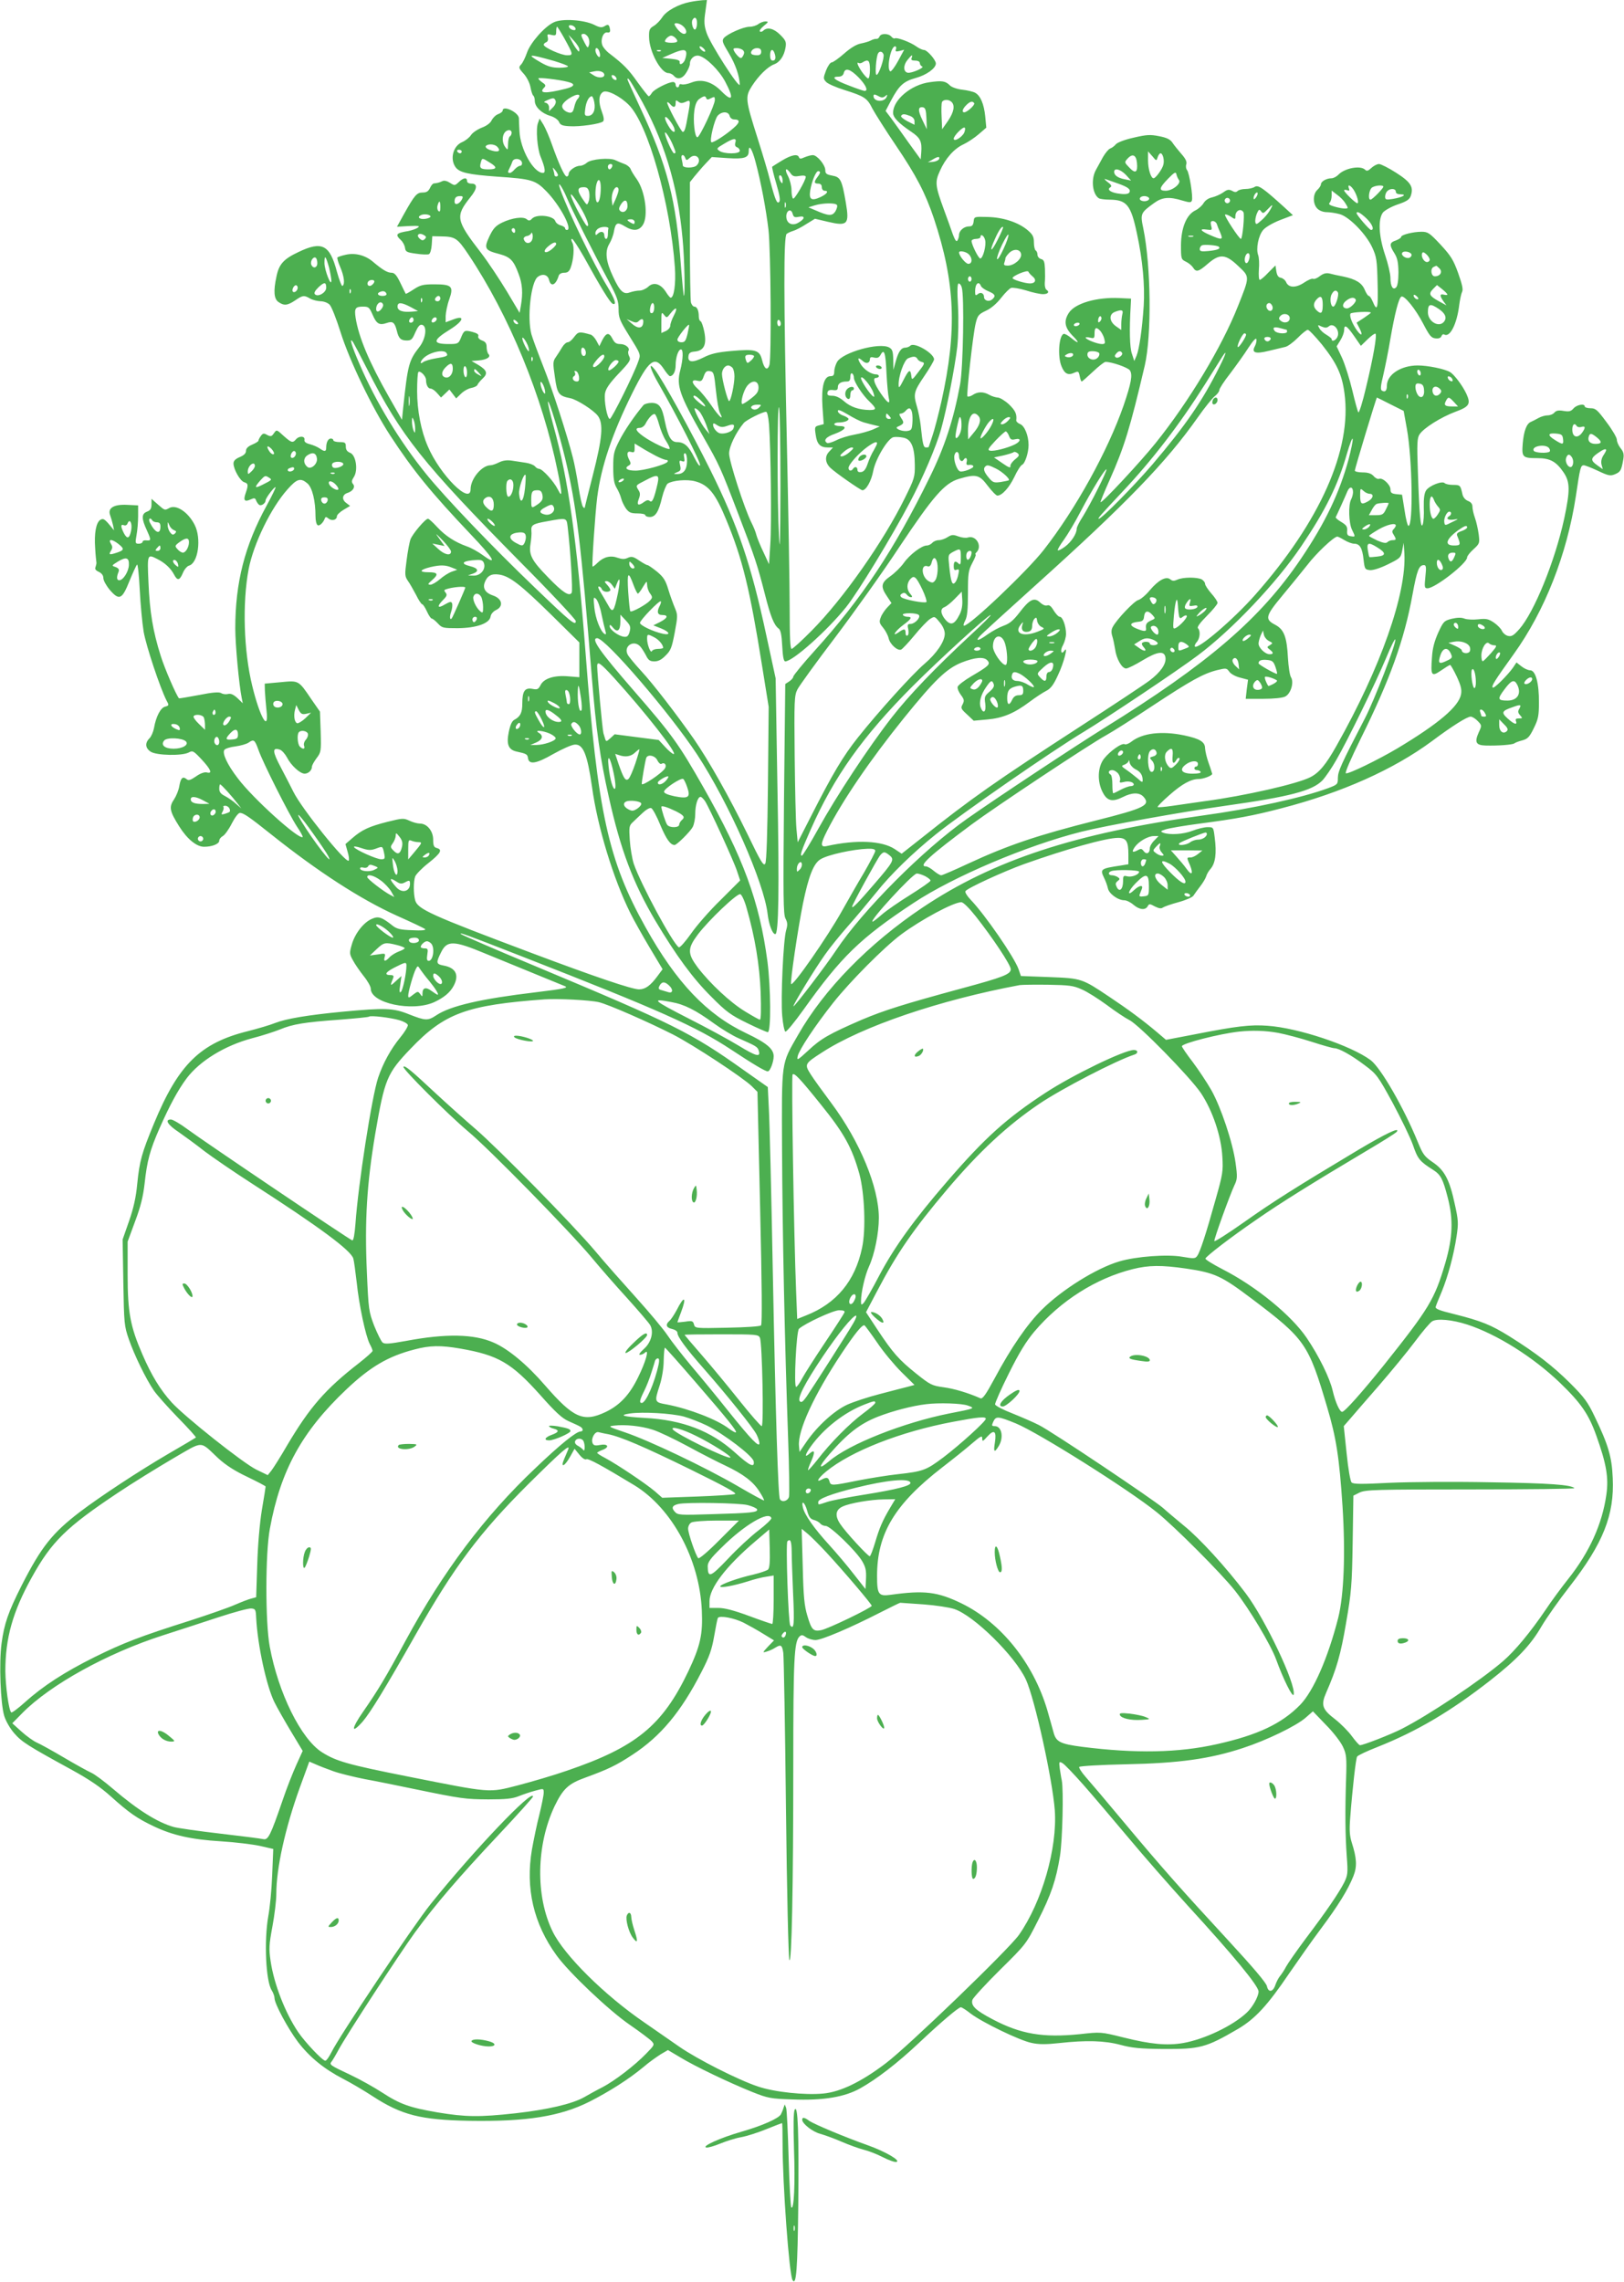 <?xml version="1.0" standalone="no"?>
<!DOCTYPE svg PUBLIC "-//W3C//DTD SVG 20010904//EN"
 "http://www.w3.org/TR/2001/REC-SVG-20010904/DTD/svg10.dtd">
<svg version="1.0" xmlns="http://www.w3.org/2000/svg"
 width="911pt" height="1280pt" viewBox="0 0 911 1280"
 preserveAspectRatio="xMidYMid meet">
<g transform="translate(0,1280) scale(0.1,-0.1)"
fill="#4caf50" stroke="none">
<path d="M3871 12789 c-66 -13 -133 -50 -156 -86 -11 -17 -32 -39 -47 -48 -24
-14 -28 -22 -27 -63 1 -81 66 -202 108 -202 10 0 24 -7 31 -15 20 -24 49 -17
70 18 11 17 20 39 20 48 0 30 25 52 52 46 41 -11 112 -81 146 -145 51 -96 42
-118 -22 -53 -52 53 -111 70 -167 48 -22 -9 -47 -13 -55 -10 -8 3 -14 0 -14
-6 0 -6 -4 -11 -10 -11 -5 0 -10 7 -10 15 0 8 -6 15 -14 15 -26 0 -107 -41
-119 -61 -6 -10 -14 -19 -18 -19 -3 0 -31 35 -62 78 -52 74 -78 100 -157 161
-18 13 -36 34 -41 47 -12 32 5 76 28 72 13 -2 17 3 15 17 -5 28 -10 31 -31 18
-15 -9 -27 -8 -58 8 -58 28 -180 36 -226 14 -52 -24 -132 -115 -151 -171 -9
-26 -23 -55 -32 -65 -16 -17 -15 -21 15 -54 18 -21 33 -52 37 -75 4 -22 11
-43 15 -46 5 -3 9 -16 9 -30 0 -33 38 -70 87 -84 23 -7 43 -21 49 -34 7 -17
19 -22 58 -24 58 -4 175 13 189 27 7 7 4 25 -7 55 -20 53 -18 95 7 110 21 14
95 -23 144 -72 108 -107 234 -554 259 -913 6 -90 -5 -170 -24 -169 -4 1 -16
15 -27 33 -29 45 -68 57 -98 29 -13 -12 -35 -22 -49 -22 -15 0 -39 -5 -54 -10
-35 -14 -56 4 -94 86 -41 86 -48 143 -22 186 11 18 23 50 26 70 9 49 19 54 60
29 47 -29 80 -27 102 7 32 48 14 189 -34 257 -16 22 -32 48 -35 58 -4 9 -19
22 -34 27 -16 6 -38 15 -50 21 -31 16 -138 7 -161 -14 -10 -9 -27 -17 -38 -17
-26 0 -64 -27 -64 -46 0 -8 -5 -14 -11 -14 -12 0 -44 70 -83 180 -14 41 -36
91 -47 110 l-22 35 -9 -25 c-13 -32 -4 -145 15 -190 25 -61 29 -90 13 -90 -53
0 -128 134 -132 235 -2 33 -3 65 -3 72 -2 33 -91 75 -91 43 0 -6 -11 -15 -25
-20 -14 -5 -30 -21 -37 -35 -7 -15 -28 -31 -55 -41 -25 -10 -52 -28 -61 -42
-9 -14 -31 -31 -49 -39 -51 -21 -70 -94 -38 -140 22 -31 70 -42 235 -54 193
-13 214 -19 276 -83 76 -78 149 -216 114 -216 -5 0 -10 4 -10 10 0 5 -11 12
-25 16 -13 3 -27 14 -30 24 -10 30 -103 41 -130 14 -12 -13 -18 -14 -30 -4
-20 17 -83 8 -139 -19 -36 -18 -49 -32 -71 -78 -31 -67 -26 -77 56 -98 62 -17
80 -35 108 -111 22 -56 25 -109 13 -179 l-7 -40 -72 121 c-40 66 -104 163
-144 215 -142 184 -146 205 -60 313 39 48 41 76 6 76 -16 0 -25 6 -25 15 0 21
-20 19 -46 -6 -22 -21 -24 -21 -49 -5 -17 11 -33 15 -43 10 -17 -8 -28 -11
-48 -13 -6 0 -16 -12 -22 -26 -9 -18 -19 -25 -41 -25 -33 0 -45 -14 -106 -123
l-38 -69 67 4 c55 2 63 1 50 -9 -10 -7 -34 -15 -53 -19 -69 -11 -76 -19 -42
-51 11 -10 21 -29 23 -43 3 -22 9 -26 62 -33 32 -5 64 -6 72 -3 7 3 14 25 16
53 l3 48 45 -1 c84 -1 95 -8 158 -102 228 -341 416 -798 501 -1219 26 -127 26
-150 0 -98 -22 44 -86 115 -105 115 -6 0 -17 6 -23 14 -7 8 -30 17 -51 20 -22
3 -58 9 -79 12 -27 4 -50 1 -72 -10 -18 -9 -39 -16 -47 -16 -49 0 -112 -76
-112 -134 0 -92 -172 80 -240 240 -38 87 -60 202 -60 310 0 55 3 104 7 107 10
10 43 -23 43 -44 0 -28 11 -49 26 -49 8 0 24 -11 36 -25 l22 -25 23 22 24 23
19 -25 19 -25 28 27 c15 15 41 29 58 32 16 3 32 11 34 18 2 6 15 22 29 35 30
28 24 46 -25 76 l-38 22 40 3 c46 4 71 20 55 36 -5 5 -10 23 -10 38 0 21 -6
31 -26 38 -16 6 -24 16 -21 24 4 10 -7 17 -33 24 -44 11 -47 10 -65 -35 -13
-31 -17 -33 -67 -33 -94 0 -92 21 7 82 77 48 86 83 15 55 l-40 -15 0 36 c1 20
9 62 20 92 26 74 15 85 -84 85 -63 0 -78 -4 -115 -28 -24 -16 -44 -27 -45 -25
-1 2 -15 29 -30 61 -21 44 -33 57 -50 57 -23 0 -51 17 -103 61 -43 37 -100 52
-153 40 -23 -5 -44 -12 -47 -15 -3 -3 4 -28 16 -55 22 -52 27 -96 12 -105 -4
-3 -18 33 -31 80 -40 151 -83 174 -216 110 -83 -39 -109 -68 -123 -137 -18
-82 -14 -126 11 -143 31 -22 51 -20 94 9 42 29 50 30 84 10 14 -8 40 -14 58
-15 18 0 40 -8 51 -19 11 -11 38 -80 61 -153 50 -160 178 -426 279 -581 128
-196 230 -321 453 -556 126 -132 153 -178 69 -117 -27 20 -68 43 -92 51 -67
24 -121 59 -167 109 -23 25 -46 46 -51 46 -15 0 -86 -84 -98 -115 -6 -16 -16
-70 -22 -118 -11 -81 -10 -90 7 -115 11 -15 31 -51 46 -79 14 -29 30 -53 35
-53 4 0 16 -18 26 -40 10 -22 22 -40 27 -40 5 0 20 -12 34 -27 24 -26 30 -27
112 -27 105 1 178 27 184 65 2 14 14 29 31 37 44 21 34 65 -19 82 -41 14 -57
40 -45 72 14 38 37 51 80 45 59 -8 120 -55 294 -226 l157 -155 0 -98 0 -97
-62 5 c-79 7 -138 -12 -156 -50 -12 -23 -18 -26 -47 -20 -41 7 -55 -13 -55
-83 0 -51 -11 -73 -45 -91 -13 -7 -23 -29 -31 -69 -14 -68 -2 -99 44 -109 55
-12 61 -15 64 -37 5 -38 46 -32 143 24 50 28 104 52 120 52 47 3 70 -56 96
-237 31 -226 120 -517 216 -710 19 -38 67 -124 107 -191 l73 -122 -29 -39
c-39 -53 -68 -74 -103 -74 -40 0 -249 71 -600 203 -572 215 -642 247 -656 297
-10 37 -10 105 0 133 5 13 39 48 75 76 69 55 80 75 46 84 -16 4 -20 14 -20 47
0 48 -34 90 -74 90 -14 0 -40 7 -59 16 -32 15 -39 15 -123 -6 -103 -26 -144
-45 -198 -92 l-38 -33 12 -43 c7 -23 10 -45 6 -50 -17 -15 -263 291 -310 386
-13 26 -44 87 -70 136 -48 90 -50 115 -7 101 12 -3 30 -24 41 -44 22 -44 73
-91 99 -91 21 0 41 19 41 39 0 8 12 29 26 48 25 33 26 38 23 148 l-4 113 -48
69 c-73 108 -70 106 -174 96 l-88 -8 1 -40 c1 -22 5 -71 9 -109 15 -130 -37
-41 -80 137 -48 196 -56 465 -20 655 28 143 125 343 218 447 53 60 73 66 112
33 27 -24 45 -97 45 -185 0 -23 5 -45 12 -49 10 -7 33 15 41 40 3 7 9 7 20 -3
19 -15 47 -8 47 13 0 8 17 24 37 36 l37 22 -22 17 c-26 19 -22 47 8 56 30 10
44 33 31 49 -10 12 -9 20 4 40 25 38 12 124 -21 136 -17 7 -24 17 -24 35 0 22
-4 25 -35 25 -19 0 -35 5 -35 10 0 6 -6 10 -14 10 -15 0 -26 -21 -26 -51 0
-23 -9 -24 -36 -5 -11 8 -36 19 -55 24 -24 6 -33 14 -31 25 4 22 -31 23 -48 2
-18 -21 -25 -19 -69 20 -39 36 -39 36 -54 15 -13 -19 -18 -20 -38 -10 -19 11
-24 10 -36 -6 -7 -10 -13 -21 -13 -26 0 -4 -16 -14 -35 -22 -24 -10 -35 -22
-35 -35 0 -14 -11 -25 -35 -35 -24 -10 -35 -21 -35 -36 0 -32 37 -98 60 -105
23 -7 24 -16 8 -62 -14 -40 -6 -50 27 -35 22 10 27 9 32 -6 4 -9 11 -20 17
-24 12 -8 36 9 36 25 0 13 51 80 56 74 2 -2 -20 -48 -50 -103 -123 -224 -176
-432 -176 -689 0 -91 21 -315 36 -390 l6 -30 -30 29 c-22 20 -37 27 -53 23
-12 -3 -29 -1 -38 5 -12 7 -47 5 -126 -11 -60 -11 -110 -20 -111 -18 -16 19
-79 164 -102 237 -44 139 -62 247 -69 413 -7 160 -7 160 50 131 42 -21 75 -52
93 -86 19 -37 32 -35 50 8 8 20 24 38 34 41 52 14 71 153 32 229 -36 71 -102
115 -141 95 -27 -15 -26 -15 -66 20 l-35 31 0 -31 c0 -24 -6 -34 -25 -41 -32
-12 -32 -39 0 -107 24 -54 24 -57 -7 -54 -10 1 -18 -3 -18 -8 0 -6 -10 -11
-21 -11 -20 0 -21 3 -13 48 5 26 9 74 9 107 l0 60 -61 3 c-76 4 -111 -18 -96
-58 5 -14 12 -38 16 -55 l6 -30 -29 35 c-25 29 -33 33 -48 24 -24 -15 -35 -75
-29 -159 2 -38 6 -74 7 -80 1 -5 -2 -17 -5 -26 -5 -11 1 -19 19 -27 16 -8 25
-20 25 -35 0 -13 16 -42 36 -66 53 -61 69 -54 110 49 19 46 38 88 43 93 4 4
11 -59 15 -140 4 -81 14 -188 22 -237 14 -80 92 -315 129 -387 14 -25 13 -27
-9 -33 -25 -6 -51 -56 -62 -120 -4 -21 -15 -47 -25 -57 -27 -27 -24 -56 7 -76
33 -21 176 -24 213 -4 22 12 27 9 72 -39 52 -56 63 -82 29 -73 -13 3 -36 -5
-60 -22 -32 -22 -43 -25 -54 -15 -21 17 -32 6 -40 -39 -3 -22 -17 -56 -30 -76
-29 -42 -24 -66 29 -150 45 -72 98 -115 140 -115 45 0 85 16 85 34 0 9 9 20
20 26 11 6 34 38 50 70 18 35 37 60 46 60 20 0 52 -22 176 -121 261 -208 500
-363 703 -455 83 -37 155 -71 160 -76 6 -6 -20 -9 -72 -6 -66 2 -87 7 -110 25
-60 48 -80 55 -116 39 -46 -19 -95 -81 -113 -143 -14 -49 -14 -54 6 -90 11
-21 38 -60 60 -88 22 -27 40 -59 40 -71 0 -82 232 -131 355 -76 56 26 91 55
111 94 31 60 10 100 -59 112 -41 8 -42 16 -11 77 32 64 71 63 239 -7 93 -38
363 -149 454 -186 22 -9 -5 -15 -162 -34 -310 -37 -479 -76 -559 -129 -48 -32
-61 -31 -153 5 -89 36 -134 37 -371 15 -198 -19 -318 -39 -382 -64 -27 -11
-95 -31 -150 -45 -268 -66 -391 -187 -528 -518 -69 -167 -81 -210 -94 -339 -7
-76 -21 -137 -46 -209 l-36 -103 4 -241 c4 -231 5 -244 31 -319 31 -89 95
-221 140 -287 17 -25 78 -93 135 -152 58 -59 104 -110 101 -112 -2 -2 -71 -43
-154 -91 -166 -97 -380 -238 -495 -325 -157 -120 -218 -197 -329 -415 -75
-149 -97 -213 -112 -323 -15 -111 -6 -339 15 -408 9 -29 33 -71 57 -98 42 -48
75 -69 318 -202 104 -57 165 -99 225 -153 100 -90 146 -122 239 -166 105 -50
210 -74 376 -84 80 -5 179 -17 220 -26 l74 -17 -6 -147 c-3 -80 -13 -184 -22
-231 -24 -137 -14 -365 20 -416 8 -13 15 -32 15 -42 0 -32 75 -171 132 -247
65 -85 146 -151 252 -206 45 -23 119 -67 165 -97 164 -107 270 -134 546 -139
321 -5 507 25 671 107 114 58 222 127 304 195 30 26 74 57 96 71 l41 24 69
-41 c80 -49 274 -142 406 -195 86 -34 101 -37 223 -41 172 -7 294 13 382 63
91 51 207 140 328 254 123 116 222 200 235 200 6 0 31 -16 56 -36 65 -49 275
-151 341 -164 40 -9 81 -9 154 -1 154 17 255 14 345 -10 63 -17 111 -22 239
-23 207 -1 239 7 419 112 97 57 167 133 288 312 51 74 131 188 179 252 97 130
151 218 181 293 22 55 19 101 -9 189 -12 38 -14 70 -9 135 13 171 32 336 39
347 4 7 55 31 114 54 221 88 408 198 631 372 152 119 229 200 289 304 29 49
100 150 158 224 188 242 252 402 242 609 -5 119 -25 186 -101 344 -39 82 -58
108 -139 189 -97 96 -187 166 -340 262 -103 64 -157 86 -308 124 -86 21 -109
30 -105 42 2 8 18 47 34 85 35 86 67 204 83 310 11 73 10 91 -10 180 -29 137
-58 191 -123 235 -47 32 -56 44 -85 115 -77 189 -207 415 -264 458 -110 82
-406 181 -579 193 -96 7 -173 -2 -407 -48 l-162 -31 -53 45 c-77 65 -161 127
-263 195 -155 104 -157 105 -338 112 l-160 6 -13 38 c-24 68 -189 307 -269
390 -20 21 -33 42 -29 48 10 17 213 110 329 152 236 84 460 147 527 147 46 0
58 -19 58 -93 l0 -55 -42 -7 c-113 -17 -118 -20 -95 -68 9 -18 19 -45 22 -60
6 -30 56 -67 92 -67 12 0 35 -11 51 -25 34 -29 67 -32 80 -9 8 15 12 15 41 -1
22 -11 36 -13 44 -6 7 5 46 19 87 30 41 11 80 28 85 37 6 9 22 32 37 51 15 19
30 44 34 56 3 12 14 31 24 42 28 32 36 87 24 178 -7 57 -7 57 -40 57 -18 0
-56 -9 -84 -20 -51 -20 -128 -25 -165 -11 -17 7 -15 9 15 19 19 6 105 21 190
32 206 27 299 44 459 86 340 88 629 218 843 376 115 86 198 138 218 138 9 0
27 -11 40 -25 23 -24 23 -25 5 -64 -24 -54 -16 -71 37 -73 71 -2 152 4 163 12
6 5 26 12 45 17 29 8 40 18 64 68 25 50 29 70 29 144 1 109 -19 181 -49 181
-12 0 -34 10 -49 22 l-28 22 -20 -30 c-31 -43 -106 -118 -113 -111 -9 8 9 36
117 187 175 243 299 560 349 886 24 163 27 174 45 174 7 0 43 -14 79 -31 59
-28 70 -30 96 -19 30 13 35 20 46 82 5 29 2 43 -15 64 -12 15 -21 36 -21 48 0
11 -26 56 -58 98 -51 69 -61 78 -89 78 -18 0 -33 5 -33 10 0 18 -45 10 -63
-11 -15 -17 -25 -19 -56 -14 -28 5 -41 2 -51 -9 -7 -9 -24 -16 -39 -16 -14 0
-37 -7 -51 -15 -14 -8 -32 -17 -41 -21 -25 -9 -41 -51 -47 -123 -6 -76 -1 -81
83 -81 71 0 105 -19 147 -81 36 -54 36 -100 3 -257 -52 -240 -169 -527 -252
-621 -32 -36 -43 -43 -64 -38 -13 3 -28 16 -34 29 -5 12 -26 33 -45 46 -30 20
-43 23 -87 18 -28 -3 -63 -2 -78 4 -18 7 -40 6 -71 -1 -43 -11 -47 -15 -76
-78 -21 -47 -32 -87 -35 -138 -8 -104 -3 -111 51 -74 25 17 47 31 51 31 3 0
20 -29 37 -65 23 -50 29 -73 24 -100 -13 -69 -127 -165 -357 -303 -108 -64
-274 -145 -289 -140 -7 2 28 82 85 198 162 327 243 551 289 806 25 136 36 164
64 164 12 0 14 -11 8 -65 -6 -59 -5 -65 12 -65 42 0 222 140 222 173 0 8 16
28 36 46 35 32 35 35 29 84 -4 29 -13 70 -21 92 -8 22 -14 50 -14 63 0 15 -9
26 -25 32 -15 6 -27 20 -31 37 -11 51 -13 53 -52 53 -21 0 -42 4 -48 10 -14
14 -86 -14 -104 -41 -10 -16 -14 -44 -13 -95 2 -41 -1 -83 -6 -96 -11 -30 -19
50 -27 294 -6 161 -4 191 9 211 23 36 121 97 201 127 79 29 88 44 62 101 -22
47 -69 109 -92 122 -31 18 -125 37 -181 37 -94 0 -173 -51 -173 -114 0 -28
-10 -38 -28 -27 -9 5 -7 27 8 88 10 44 29 136 40 204 24 138 46 226 61 235 16
10 81 -70 124 -154 34 -65 44 -78 68 -80 17 -2 29 2 33 12 3 9 10 13 15 10 32
-20 72 57 85 166 4 30 11 63 16 73 7 13 0 43 -22 105 -27 75 -41 97 -99 160
-62 66 -71 72 -107 72 -47 0 -114 -17 -114 -29 0 -5 -14 -14 -30 -20 -36 -12
-37 -25 -8 -71 17 -27 22 -51 23 -107 0 -46 -5 -77 -13 -85 -18 -18 -32 6 -32
54 0 21 -13 78 -30 128 -36 107 -40 201 -12 238 10 12 47 33 82 45 51 17 67
28 74 48 17 50 1 77 -82 130 -42 27 -86 49 -96 49 -11 0 -30 -10 -43 -22 -18
-17 -26 -19 -35 -10 -26 26 -116 9 -151 -29 -10 -10 -27 -19 -38 -19 -28 0
-59 -18 -59 -34 0 -7 -9 -21 -20 -31 -26 -24 -26 -79 0 -105 12 -12 33 -20 53
-20 17 0 50 -5 72 -11 53 -14 148 -111 183 -187 24 -52 27 -70 30 -201 4 -144
-2 -164 -28 -101 -7 16 -16 30 -21 30 -5 0 -15 15 -23 34 -16 39 -50 60 -121
75 -28 5 -62 13 -77 17 -19 4 -34 0 -53 -14 -15 -12 -32 -19 -39 -16 -7 3 -29
-7 -50 -21 -46 -31 -87 -30 -101 2 -5 12 -19 23 -30 25 -14 2 -21 13 -25 36
l-5 33 -40 -40 c-21 -23 -43 -41 -48 -41 -5 0 -7 26 -5 58 3 31 1 68 -4 81
-13 36 1 109 28 141 15 17 53 39 96 56 l71 27 -50 46 c-117 106 -144 125 -164
113 -10 -7 -34 -12 -52 -12 -18 0 -38 -5 -44 -11 -8 -8 -17 -8 -32 1 -18 9
-27 7 -50 -10 -16 -11 -44 -23 -61 -27 -20 -4 -38 -16 -48 -32 -8 -14 -29 -33
-46 -41 -50 -24 -80 -97 -81 -195 0 -77 1 -80 28 -93 15 -7 33 -22 40 -33 17
-27 30 -24 82 21 67 58 100 56 171 -12 66 -62 66 -56 -2 -227 -90 -227 -274
-533 -461 -766 -83 -104 -302 -339 -309 -332 -2 2 21 58 51 125 82 184 115
292 197 642 39 170 35 556 -8 767 -18 85 -16 89 60 144 45 33 85 37 159 14 41
-12 49 -12 53 0 8 19 -14 156 -27 171 -6 7 -8 22 -4 33 4 14 -4 31 -28 58 -18
21 -41 49 -50 63 -12 18 -32 28 -74 36 -50 10 -70 9 -143 -8 -50 -11 -91 -27
-100 -37 -8 -10 -23 -21 -32 -24 -9 -3 -27 -25 -40 -47 -13 -23 -31 -56 -40
-73 -29 -52 -20 -135 16 -159 6 -4 34 -8 61 -8 96 -1 119 -29 153 -190 32
-148 45 -292 38 -405 -9 -134 -25 -242 -40 -280 l-13 -30 -13 40 c-13 36 -15
138 -7 270 l2 40 -65 3 c-128 6 -249 -29 -284 -83 -29 -45 -24 -81 19 -126 44
-44 39 -52 -7 -14 -17 14 -35 24 -41 22 -27 -9 -35 -128 -12 -182 17 -42 37
-52 71 -36 23 10 25 9 31 -19 3 -17 8 -30 11 -30 3 0 31 25 63 55 32 30 63 55
71 55 35 0 124 -31 136 -47 17 -24 8 -72 -35 -198 -89 -255 -268 -580 -448
-810 -92 -118 -415 -425 -447 -425 -5 0 -2 13 7 30 11 21 15 61 15 152 0 112
2 127 25 171 14 26 22 47 18 47 -4 0 -2 5 5 12 34 34 -2 97 -48 83 -11 -4 -35
-1 -54 6 -29 11 -38 10 -60 -4 -14 -9 -36 -17 -49 -17 -14 0 -30 -7 -37 -15
-7 -8 -21 -15 -31 -15 -28 0 -95 -50 -129 -98 -17 -24 -51 -57 -75 -74 -53
-37 -56 -59 -19 -113 l25 -38 -25 -26 c-13 -14 -30 -39 -35 -54 -10 -25 -8
-33 13 -58 13 -16 27 -42 31 -59 7 -33 49 -72 70 -64 7 3 41 39 74 79 33 41
73 82 87 92 27 17 27 17 55 -17 18 -21 29 -46 29 -65 0 -43 -46 -111 -114
-169 -67 -57 -258 -268 -374 -414 -83 -105 -139 -198 -263 -442 l-74 -145 -7
75 c-4 41 -8 226 -10 410 -3 308 -2 338 15 372 10 20 106 153 214 295 107 142
269 369 359 506 190 285 253 357 334 381 95 28 114 24 161 -39 23 -30 47 -55
54 -55 26 0 66 44 95 104 16 35 36 66 44 69 16 7 36 67 36 111 0 52 -22 107
-47 117 -13 5 -23 15 -22 21 4 35 -4 54 -41 90 -23 21 -51 38 -63 38 -12 1
-33 7 -47 15 -33 19 -65 19 -94 -1 -13 -8 -26 -11 -29 -7 -6 11 31 346 46 408
11 45 16 52 58 72 29 13 61 41 85 72 22 28 47 53 56 56 9 3 47 -3 84 -14 36
-12 79 -21 95 -21 29 0 38 13 19 25 -6 4 -10 21 -9 38 2 18 2 54 1 80 -2 40
-6 50 -22 54 -11 3 -20 14 -20 24 0 10 -4 21 -10 24 -5 3 -10 23 -10 45 0 31
-6 44 -34 68 -51 44 -137 73 -226 75 -75 2 -75 2 -78 -25 -3 -22 -9 -28 -27
-28 -27 0 -55 -24 -55 -48 0 -9 -4 -23 -9 -31 -6 -9 -13 1 -26 35 -9 27 -32
90 -50 139 -49 134 -51 154 -22 217 31 70 80 125 133 149 23 11 61 36 84 56
l43 37 -6 63 c-7 70 -27 117 -57 133 -11 6 -44 14 -72 17 -28 3 -59 14 -68 23
-26 26 -44 29 -115 19 -104 -14 -205 -99 -205 -172 0 -26 31 -58 102 -106 51
-34 61 -55 56 -117 l-3 -38 -68 94 c-37 52 -81 114 -98 137 l-31 41 32 61 c44
82 69 105 138 124 59 16 112 54 112 81 0 20 -49 76 -67 76 -8 0 -28 9 -43 20
-33 24 -109 52 -120 45 -4 -3 -13 2 -20 10 -16 19 -59 19 -66 0 -4 -9 -11 -14
-18 -13 -6 1 -20 -3 -31 -9 -11 -6 -36 -13 -56 -17 -23 -4 -57 -24 -93 -56
-32 -28 -63 -50 -71 -50 -7 0 -21 -20 -31 -45 -16 -43 -16 -46 0 -64 10 -11
56 -31 104 -46 111 -35 127 -45 156 -104 14 -26 73 -120 132 -207 115 -170
165 -267 213 -409 120 -361 131 -628 42 -1028 -17 -75 -40 -163 -51 -194 -11
-32 -20 -59 -20 -60 0 -2 -7 -3 -15 -3 -15 0 -19 18 -30 124 -4 32 -13 79 -21
105 -21 71 -18 84 41 171 30 44 55 87 55 94 0 34 -111 99 -133 77 -6 -6 -19
-11 -28 -11 -23 0 -39 -22 -54 -77 l-13 -48 -1 57 c-1 48 -5 59 -23 69 -55 30
-260 -27 -292 -81 -9 -16 -16 -40 -16 -54 0 -20 -5 -26 -21 -26 -37 0 -52 -60
-45 -172 l7 -97 -26 -7 c-24 -6 -26 -9 -19 -53 7 -52 25 -71 68 -71 l29 0 -22
-24 c-25 -26 -22 -62 7 -90 29 -28 170 -126 180 -126 21 0 50 51 61 109 13 68
83 184 114 189 11 2 35 1 54 -3 45 -8 64 -52 65 -151 1 -69 -2 -79 -55 -186
-119 -243 -347 -568 -523 -745 -56 -57 -107 -103 -113 -103 -8 0 -11 66 -11
228 0 125 -7 529 -15 897 -19 858 -19 1189 -2 1203 6 5 23 13 37 17 14 4 47
21 73 38 l49 30 72 -17 c111 -26 122 -15 101 108 -22 128 -30 143 -76 151 -32
6 -39 11 -39 30 0 30 -46 85 -70 85 -11 0 -31 -6 -46 -12 -22 -10 -28 -10 -32
0 -6 20 -42 14 -96 -19 -28 -17 -53 -33 -54 -34 -2 -2 8 -45 23 -95 19 -65 24
-95 16 -103 -12 -12 -22 11 -51 121 -10 42 -42 149 -70 237 -69 217 -70 232
-32 292 38 59 88 108 124 122 33 12 57 47 65 95 5 31 1 40 -30 71 -36 36 -73
45 -95 23 -6 -6 -15 -8 -19 -4 -4 4 6 18 22 31 27 22 28 24 9 25 -11 0 -29 -7
-40 -15 -10 -8 -32 -15 -49 -15 -35 0 -124 -40 -144 -63 -12 -15 -8 -26 27
-84 38 -63 61 -130 62 -177 0 -30 -168 232 -186 290 -14 41 -15 64 -7 117 l9
67 -25 -1 c-14 -1 -46 -5 -70 -10z m39 -118 c0 -17 -4 -33 -10 -36 -11 -7 -25
39 -15 54 12 21 25 11 25 -18z m-78 -18 c21 -19 24 -43 5 -43 -13 0 -36 21
-51 48 -11 18 24 15 46 -5z m-604 -11 c3 -9 -2 -13 -14 -10 -9 1 -19 9 -22 16
-3 9 2 13 14 10 9 -1 19 -9 22 -16z m-64 -54 c53 -96 53 -98 17 -98 -33 0
-131 44 -131 59 0 5 6 11 14 14 9 4 12 14 9 27 -5 19 -2 20 21 14 23 -5 26 -3
26 20 0 14 2 26 5 26 2 0 20 -28 39 -62z m136 2 c6 -12 8 -30 4 -42 -6 -20 -8
-19 -25 13 -22 42 -23 49 -4 49 8 0 19 -9 25 -20z m-50 -68 c-1 -15 -2 -15
-16 3 -9 11 -22 34 -30 50 l-15 30 30 -33 c17 -18 31 -40 31 -50z m538 66 c20
-20 14 -28 -23 -28 -19 0 -35 4 -35 8 0 12 22 32 35 32 6 0 16 -5 23 -12z
m162 -63 c7 -8 8 -15 2 -15 -5 0 -15 7 -22 15 -7 8 -8 15 -2 15 5 0 15 -7 22
-15z m1076 -1 c-5 -13 -1 -15 20 -10 l26 7 -34 -63 c-19 -35 -39 -61 -44 -58
-22 12 2 140 27 140 6 0 8 -7 5 -16z m-1663 -16 c4 -12 4 -24 1 -27 -6 -7 -24
20 -24 37 0 21 17 13 23 -10z m805 10 c8 -8 8 -17 1 -30 -9 -16 -13 -17 -25
-7 -8 7 -20 21 -25 31 -8 15 -6 18 14 18 12 0 28 -5 35 -12z m102 -8 c0 -14
-7 -20 -23 -20 -13 0 -26 3 -30 6 -12 12 6 34 29 34 17 0 24 -6 24 -20z m-563
4 c-3 -3 -12 -4 -19 -1 -8 3 -5 6 6 6 11 1 17 -2 13 -5z m143 -15 c0 -11 -5
-29 -10 -40 -12 -21 -31 -26 -27 -6 1 8 -15 14 -48 17 l-50 5 50 22 c64 28 85
29 85 2z m494 5 c10 -27 7 -44 -9 -44 -10 0 -15 10 -15 30 0 32 14 40 24 14z
m612 -9 c7 -18 -26 -115 -39 -115 -10 0 -2 104 9 121 8 14 24 11 30 -6z
m-1848 -37 c40 -12 75 -25 78 -30 3 -4 -19 -8 -48 -8 -41 0 -65 7 -105 30 -83
48 -70 49 75 8z m2006 17 c-5 -11 1 -15 20 -15 16 0 26 -6 26 -14 0 -8 6 -16
13 -19 16 -6 -60 -39 -81 -35 -25 5 -26 41 -2 71 24 30 32 34 24 12z m-234
-65 c0 -27 -4 -50 -10 -50 -5 0 -21 17 -35 37 -25 37 -32 59 -17 49 4 -2 14
-1 22 5 31 19 40 10 40 -41z m-1490 -30 c0 -18 -35 -19 -59 -3 l-26 17 30 6
c29 6 55 -4 55 -20z m1427 -15 c41 -43 55 -75 33 -75 -6 0 -47 14 -90 31 -80
30 -101 49 -56 49 15 0 26 7 29 20 8 32 37 23 84 -25z m-1359 -4 c3 -8 -1 -12
-9 -9 -7 2 -15 10 -17 17 -3 8 1 12 9 9 7 -2 15 -10 17 -17z m-274 -20 c46
-11 41 -26 -11 -39 -116 -29 -153 -26 -120 7 10 10 8 16 -10 28 -13 9 -23 19
-23 23 0 7 113 -6 164 -19z m395 -70 c144 -250 223 -507 250 -811 11 -113 15
-327 7 -319 -2 2 -9 76 -16 164 -27 375 -76 566 -231 896 -38 81 -69 150 -69
153 0 16 13 -1 59 -83z m-329 -9 c0 -4 -5 -13 -11 -19 -6 -6 -14 -26 -18 -45
-6 -25 -12 -32 -27 -30 -26 5 -46 26 -39 43 12 30 95 75 95 51z m1681 -3 c15
-8 24 -7 35 2 12 10 13 9 8 -4 -12 -32 -74 -29 -74 4 0 12 7 11 31 -2z m-1597
-34 c8 -42 -7 -75 -36 -75 -18 0 -20 4 -15 40 5 40 21 70 37 70 4 0 11 -16 14
-35z m628 24 c3 -9 10 -9 26 0 20 10 22 9 22 -10 0 -28 -85 -209 -98 -209 -15
0 -25 92 -17 150 5 35 14 55 28 65 26 18 34 19 39 4z m-845 -15 c3 -9 -3 -25
-16 -37 l-21 -21 0 21 c0 12 -8 23 -17 26 -15 3 -14 6 7 15 34 15 40 14 47 -4z
m728 -6 c29 14 30 12 14 -74 -13 -77 -19 -94 -29 -94 -9 0 -94 160 -87 166 2
2 10 -2 17 -11 18 -21 30 -19 30 6 0 18 2 19 15 9 12 -10 21 -10 40 -2z m1493
0 c20 -20 13 -57 -20 -106 l-33 -47 -3 69 c-2 38 -1 75 2 83 7 16 38 17 54 1z
m127 -7 c5 -10 -40 -51 -56 -51 -15 0 -10 19 11 40 22 22 36 25 45 11z m-268
-86 l2 -60 -25 52 c-26 54 -25 76 4 71 13 -3 17 -16 19 -63z m-1104 15 c3 -12
14 -20 25 -20 35 0 34 -17 -4 -49 -44 -39 -113 -83 -123 -79 -13 5 17 129 35
149 23 25 60 25 67 -1z m1011 0 c16 -6 26 -17 26 -30 l0 -20 -40 20 c-23 12
-38 25 -35 30 8 12 17 12 49 0z m-1321 -72 c8 -29 -12 -21 -33 15 -28 46 -25
69 5 33 13 -16 26 -38 28 -48z m1626 -22 c-13 -27 -59 -54 -59 -34 0 16 51 68
61 62 5 -2 3 -15 -2 -28z m-2539 0 c0 -8 -4 -18 -10 -21 -5 -3 -10 -23 -10
-43 -1 -35 -2 -36 -15 -18 -28 37 -14 96 22 96 7 0 13 -6 13 -14z m905 -70
c17 -41 18 -46 6 -46 -9 0 -51 94 -51 114 0 15 28 -27 45 -68z m350 14 c-4
-13 -1 -22 9 -26 9 -3 16 -12 16 -20 0 -19 -89 -19 -115 0 -17 12 -15 15 26
39 54 33 73 35 64 7z m-1337 -22 c27 -27 5 -36 -43 -18 -14 5 -23 14 -20 20 9
14 48 13 63 -2z m1450 -85 c31 -116 59 -265 73 -383 13 -115 17 -721 5 -758
-11 -34 -29 -22 -41 28 -14 57 -36 63 -173 51 -80 -7 -116 -16 -157 -37 -60
-30 -88 -27 -83 8 2 18 11 24 36 26 51 5 67 38 53 110 -6 31 -16 59 -21 60 -6
2 -10 14 -10 27 0 33 -10 55 -25 55 -7 0 -15 10 -19 23 -3 12 -6 169 -6 349
l0 326 27 34 c15 18 42 50 61 70 l35 37 88 -6 c94 -6 119 2 119 38 0 43 19 14
38 -58z m-1648 57 c0 -5 -4 -10 -9 -10 -6 0 -13 5 -16 10 -3 6 1 10 9 10 9 0
16 -4 16 -10z m3904 -32 c4 12 11 22 16 22 13 0 23 -38 16 -64 -6 -25 -43 -76
-55 -76 -15 0 -31 52 -31 101 l0 50 24 -27 c23 -28 23 -28 30 -6z m-2650 -4
c6 -15 8 -15 26 1 35 31 71 -10 38 -43 -16 -16 -78 -16 -78 1 0 6 -3 22 -6 35
-7 25 11 31 20 6z m2534 -28 c5 -54 -9 -62 -43 -26 -28 29 -28 30 -10 50 28
31 49 21 53 -24z m-1110 22 c-3 -7 -18 -14 -34 -16 l-29 -2 25 14 c31 19 43
20 38 4z m-2522 -19 c45 -27 43 -39 -5 -39 -45 0 -53 7 -44 38 7 27 8 27 49 1z
m182 -1 c2 -10 -3 -18 -10 -18 -7 0 -21 -9 -31 -20 -9 -11 -21 -20 -27 -20
-12 0 -13 5 -1 28 5 9 12 25 15 35 7 23 49 19 54 -5z m506 -23 c-4 -8 -10 -15
-15 -15 -5 0 -9 7 -9 15 0 8 7 15 15 15 9 0 12 -6 9 -15z m-304 -47 c0 -4 -4
-8 -10 -8 -5 0 -10 4 -10 9 0 5 -3 18 -6 28 -5 16 -4 16 10 -1 9 -11 16 -23
16 -28z m1304 11 c12 -18 22 -21 50 -16 22 4 36 2 36 -5 0 -20 -63 -128 -71
-122 -5 3 -9 24 -9 47 0 23 -9 59 -20 80 -21 40 -11 51 14 16z m1882 -10 l29
-32 -34 7 c-39 7 -61 22 -61 42 0 24 35 15 66 -17z m-1716 14 c0 -5 -7 -17
-15 -27 -20 -27 -19 -36 5 -36 13 0 20 -7 20 -20 0 -11 7 -20 15 -20 26 0 16
-17 -21 -35 -52 -24 -67 -15 -59 37 9 52 32 108 45 108 6 0 10 -3 10 -7z
m2013 -42 c16 -19 -35 -61 -74 -61 -40 0 -37 16 14 68 34 35 43 40 46 25 2
-10 8 -24 14 -32z m-2223 -4 c0 -18 -2 -19 -10 -7 -13 20 -13 43 0 35 6 -3 10
-16 10 -28z m1883 -17 c56 -20 72 -33 62 -50 -5 -8 -23 -11 -52 -7 -50 5 -76
23 -55 36 10 6 7 14 -15 30 -19 16 -22 20 -8 15 11 -4 42 -15 68 -24z m-2903
-22 c0 -54 -10 -89 -21 -82 -10 6 -12 68 -3 102 10 37 24 25 24 -20z m-190
-58 c25 -61 149 -308 235 -468 47 -88 55 -111 55 -156 0 -47 6 -63 55 -142 72
-116 70 -111 55 -153 -23 -68 -149 -321 -159 -321 -15 0 -34 103 -27 144 5 27
26 57 77 111 62 65 69 76 59 95 -6 11 -8 25 -5 31 11 17 -16 39 -46 39 -22 0
-32 7 -44 31 -19 36 -34 34 -57 -10 l-16 -33 -16 30 c-9 17 -24 33 -33 35 -64
18 -69 17 -92 -13 -12 -17 -28 -30 -36 -30 -8 0 -22 -12 -31 -27 -9 -16 -25
-40 -35 -55 -18 -25 -18 -34 -6 -115 13 -93 21 -104 87 -117 38 -8 131 -68
154 -99 32 -44 25 -123 -28 -331 -25 -98 -46 -181 -46 -184 0 -3 -4 -2 -9 4
-6 5 -17 56 -26 114 -9 58 -23 132 -32 165 -32 126 -113 378 -166 511 -30 76
-60 157 -66 179 -25 92 -3 294 36 322 27 20 56 12 63 -17 10 -42 38 -30 54 23
3 10 15 17 31 17 19 0 28 7 36 28 17 45 22 117 10 140 -7 13 -8 22 -2 22 5 0
35 -46 67 -102 93 -169 147 -257 161 -262 24 -10 13 25 -31 98 -77 127 -218
417 -262 541 -22 61 7 24 36 -45z m4413 46 c19 -29 32 -76 21 -76 -10 0 -74
62 -74 72 0 4 8 4 17 1 12 -5 15 -2 10 10 -10 25 8 20 26 -7z m167 17 c0 -10
-62 -73 -72 -73 -16 0 -8 59 10 69 20 12 62 14 62 4z m-4455 -31 c3 -16 2 -39
-3 -52 -9 -24 -9 -23 -36 17 -30 46 -28 63 9 63 18 0 25 -7 30 -28z m165 13
c0 -9 -8 -32 -17 -53 l-17 -37 -4 32 c-3 33 12 73 28 73 6 0 10 -7 10 -15z
m4360 -10 c0 -10 10 -15 28 -15 38 -1 9 -17 -46 -26 -37 -6 -42 -4 -42 13 0
10 5 24 12 31 17 17 48 15 48 -3z m-285 -62 c8 -12 15 -25 15 -28 0 -8 -32 -6
-74 6 -28 8 -35 14 -27 22 6 6 11 24 11 39 l0 29 30 -23 c17 -12 37 -32 45
-45z m-4292 -21 c38 -62 59 -121 38 -108 -6 4 -32 49 -58 99 -49 98 -38 103
20 9z m3797 57 c-7 -11 -14 -19 -16 -16 -7 7 7 37 17 37 6 0 5 -9 -1 -21z
m-4459 -18 c-15 -27 -41 -35 -41 -12 0 23 9 31 32 31 15 0 17 -4 9 -19z m3854
9 c8 -13 -20 -24 -41 -16 -20 8 -9 26 16 26 10 0 22 -5 25 -10z m455 -15 c0
-8 -7 -15 -15 -15 -8 0 -15 7 -15 15 0 8 7 15 15 15 8 0 15 -7 15 -15z m-3380
-31 c0 -27 -25 -43 -42 -26 -8 8 -6 18 6 37 20 30 36 25 36 -11z m-1050 -6 c0
-23 -3 -29 -11 -21 -6 6 -8 20 -4 32 9 30 15 26 15 -11z m1937 0 c-3 -7 -5 -2
-5 12 0 14 2 19 5 13 2 -7 2 -19 0 -25z m288 12 c4 -6 -1 -22 -9 -36 -18 -27
-38 -26 -111 6 l-40 17 35 11 c46 14 117 15 125 2z m2428 -31 c-10 -17 -31
-42 -48 -56 -26 -23 -30 -24 -33 -9 -2 10 2 31 8 47 11 25 14 27 24 14 10 -14
14 -13 35 9 32 34 36 33 14 -5z m-2676 -20 c5 -17 11 -20 35 -15 37 7 34 -12
-5 -34 -30 -17 -59 -6 -65 24 -8 41 25 65 35 25z m2528 11 c8 -12 -5 -150 -14
-150 -10 0 -95 130 -89 136 4 3 18 -2 32 -11 25 -17 26 -16 26 2 0 31 30 47
45 23z m689 -34 c33 -31 48 -66 27 -66 -9 0 -81 84 -81 94 0 14 21 3 54 -28z
m-5249 9 c0 -5 -15 -11 -32 -13 -32 -3 -45 11 -20 22 19 8 52 2 52 -9z m1145
-30 c0 -13 -4 -14 -20 -5 -11 6 -20 13 -20 15 0 3 9 5 20 5 11 0 20 -7 20 -15z
m3266 -12 c3 -10 12 -33 20 -50 16 -39 10 -41 -57 -12 -56 24 -64 38 -19 31
29 -4 31 -3 24 22 -5 20 -2 26 10 26 9 0 19 -8 22 -17z m-3413 -25 c-2 -5 -3
-19 -3 -33 0 -14 -4 -25 -10 -25 -5 0 -10 9 -10 20 0 22 -20 26 -38 8 -9 -9
-12 -8 -12 5 0 9 8 21 18 26 19 12 58 10 55 -1z m2183 -64 c-37 -74 -49 -69
-15 5 21 48 39 74 46 67 2 -2 -12 -35 -31 -72z m-2706 50 c0 -8 -4 -12 -10 -9
-5 3 -10 10 -10 16 0 5 5 9 10 9 6 0 10 -7 10 -16z m88 -60 c-14 -14 -34 -7
-40 15 -2 7 6 15 17 17 11 1 22 9 25 16 2 7 6 2 8 -11 2 -13 -2 -30 -10 -37z
m-598 36 c12 -7 12 -12 3 -21 -9 -9 -16 -9 -27 1 -26 21 -5 39 24 20z m3249
-77 c-17 -37 -33 -63 -36 -56 -2 7 10 43 28 80 18 37 34 63 36 56 2 -6 -10
-42 -28 -80z m-103 51 c8 -30 -12 -104 -27 -104 -10 0 -48 76 -49 98 0 6 11
12 25 12 14 0 25 5 25 10 0 21 20 9 26 -16z m1167 19 c-7 -2 -19 -2 -25 0 -7
3 -2 5 12 5 14 0 19 -2 13 -5z m-3573 -42 c0 -5 -12 -19 -26 -30 -36 -29 -55
-14 -20 16 28 24 46 29 46 14z m3717 -15 c12 -11 -7 -19 -57 -24 -40 -4 -50
-2 -50 11 0 8 6 18 13 21 14 6 86 0 94 -8z m-1109 -42 c4 -27 -40 -64 -75 -64
-19 0 -24 4 -19 16 3 9 6 20 6 25 0 5 9 18 21 30 26 26 63 22 67 -7z m-294 0
c22 -21 21 -54 -2 -54 -15 0 -52 45 -52 64 0 12 39 5 54 -10z m2484 -1 c2 -7
-4 -16 -12 -19 -19 -7 -49 14 -40 28 8 13 46 6 52 -9z m102 -30 c0 -7 -7 -13
-15 -13 -17 0 -34 30 -28 48 4 10 9 9 24 -4 10 -9 19 -23 19 -31z m-1010 20
c0 -10 -4 -24 -9 -32 -12 -19 -24 3 -16 29 8 25 25 26 25 3z m-5230 -39 c0
-27 -24 -33 -34 -8 -7 19 12 47 25 38 5 -3 9 -16 9 -30z m66 -25 c7 -30 13
-63 13 -74 -1 -37 -38 58 -39 99 0 50 7 42 26 -25z m6229 -5 c19 -19 4 -44
-26 -44 -22 0 -27 45 -6 53 6 3 13 6 14 6 1 1 9 -6 18 -15z m-2282 -45 c23
-19 15 -39 -15 -39 -27 0 -98 21 -98 30 0 13 85 48 89 36 2 -6 13 -18 24 -27z
m-343 -14 c0 -8 -4 -15 -10 -15 -5 0 -10 7 -10 15 0 8 5 15 10 15 6 0 10 -7
10 -15z m-3350 -14 c0 -5 -6 -14 -14 -20 -16 -13 -32 2 -21 19 8 12 35 13 35
1z m-270 -35 c0 -27 -46 -54 -63 -37 -7 7 -1 19 19 39 33 31 44 31 44 -2z
m3565 2 c15 -46 8 -450 -9 -543 -37 -200 -87 -353 -172 -525 -197 -402 -379
-677 -643 -969 -67 -74 -121 -140 -121 -147 0 -6 -10 -18 -22 -26 l-23 -15 -7
-644 c-5 -553 -4 -647 8 -671 12 -23 13 -36 4 -66 -16 -55 -31 -384 -22 -481
4 -46 12 -86 18 -88 6 -2 52 54 102 124 211 296 317 400 617 598 222 147 634
322 940 399 139 35 556 110 809 146 362 51 487 84 544 142 17 18 52 69 77 113
63 108 222 434 281 575 26 63 49 109 51 103 7 -19 -117 -340 -170 -442 -136
-262 -151 -297 -152 -334 0 -36 -1 -38 -54 -58 -146 -54 -422 -115 -707 -154
-712 -99 -1172 -250 -1569 -516 -301 -202 -553 -459 -699 -716 -95 -166 -91
-137 -89 -641 2 -457 15 -1091 34 -1620 6 -167 8 -314 5 -328 -6 -24 -39 -34
-51 -14 -10 17 -24 457 -40 1281 -8 432 -18 841 -22 908 l-6 123 -132 93
c-299 213 -395 260 -1169 584 -226 94 -415 176 -420 181 -12 12 22 0 349 -128
763 -298 971 -391 1165 -519 127 -84 193 -123 207 -123 13 0 33 53 33 85 0 41
-40 75 -154 129 -221 105 -391 283 -564 593 -210 376 -269 642 -337 1538 -49
637 -96 973 -181 1279 -19 70 -33 130 -30 133 7 7 60 -169 96 -317 64 -268 89
-474 150 -1230 24 -295 46 -452 95 -670 66 -297 137 -485 262 -696 117 -196
210 -323 313 -425 84 -85 109 -103 201 -148 57 -28 110 -51 116 -51 19 0 17
249 -2 397 -45 337 -135 582 -360 978 -137 241 -175 294 -389 540 -192 221
-244 295 -206 295 47 0 409 -422 561 -653 178 -272 375 -718 395 -894 7 -59
27 -113 43 -113 19 0 23 248 12 830 l-10 605 -52 240 c-85 397 -159 616 -315
930 -104 210 -270 510 -311 562 -39 50 -26 2 23 -82 98 -170 235 -438 231
-454 -2 -10 -14 7 -32 42 -31 64 -56 87 -97 87 -33 0 -50 29 -68 115 -16 83
-32 105 -75 105 -19 0 -39 -6 -45 -12 -49 -58 -108 -144 -136 -200 -31 -61
-34 -76 -34 -150 0 -63 5 -90 18 -113 10 -16 22 -43 26 -59 4 -17 16 -42 27
-58 17 -23 28 -28 65 -28 24 0 44 -4 44 -10 0 -5 11 -10 25 -10 32 0 50 29 69
110 9 36 23 70 31 77 26 18 108 26 155 13 75 -20 114 -69 175 -218 90 -217
131 -385 200 -817 l37 -230 -4 -430 c-3 -282 -8 -437 -15 -449 -9 -17 -24 7
-100 165 -101 207 -218 414 -301 534 -96 137 -229 310 -295 381 -35 38 -69 79
-76 92 -25 48 35 86 71 45 9 -10 23 -33 32 -50 13 -27 23 -33 47 -33 22 0 41
10 63 33 29 28 35 45 51 129 17 91 17 99 2 135 -9 21 -26 67 -37 103 -16 54
-27 72 -64 103 -25 20 -49 37 -54 37 -5 0 -26 12 -47 26 -32 22 -42 24 -63 15
-18 -9 -33 -8 -57 0 -40 15 -79 5 -112 -27 -14 -14 -27 -24 -29 -22 -5 6 14
290 26 388 22 173 84 357 197 585 93 187 126 212 177 135 14 -22 30 -40 34
-40 18 0 32 26 32 61 0 44 15 89 30 89 14 0 12 -55 -4 -117 -23 -86 -4 -140
128 -371 93 -164 95 -167 202 -447 88 -229 103 -275 145 -439 31 -123 51 -173
77 -192 11 -8 17 -36 20 -98 3 -58 8 -86 17 -86 42 0 235 172 341 304 66 82
257 396 357 586 72 135 150 318 176 412 31 110 78 350 91 463 6 60 8 151 4
228 -5 88 -4 127 4 127 6 0 14 -10 17 -22z m108 7 c4 -8 22 -21 42 -29 38 -16
43 -27 20 -46 -18 -15 -45 -6 -45 14 0 21 -19 30 -35 16 -13 -10 -15 -8 -15
17 0 42 21 60 33 28z m-3833 -9 c0 -16 -18 -31 -27 -22 -8 8 5 36 17 36 5 0
10 -6 10 -14z m6449 -38 c1 -3 -8 -4 -19 -1 -24 6 -25 -5 -3 -37 l17 -23 -44
24 c-52 29 -58 41 -30 69 l21 21 29 -23 c16 -13 29 -26 29 -30z m-6152 10 c-3
-8 -6 -5 -6 6 -1 11 2 17 5 13 3 -3 4 -12 1 -19z m201 -6 c2 -7 -7 -12 -22
-12 -27 0 -35 15 -13 23 17 7 30 3 35 -11z m5337 8 c8 -13 -13 -80 -26 -80
-15 0 -21 47 -9 69 12 23 25 27 35 11z m451 -37 c-7 -7 -26 7 -26 19 0 6 6 6
15 -2 9 -7 13 -15 11 -17z m-5486 2 c0 -8 -7 -15 -15 -15 -16 0 -20 12 -8 23
11 12 23 8 23 -8z m4950 -34 c0 -47 -8 -56 -32 -34 -22 20 -23 41 -2 64 23 25
34 15 34 -30z m-5053 17 c-3 -8 -6 -5 -6 6 -1 11 2 17 5 13 3 -3 4 -12 1 -19z
m5238 12 c7 -12 -30 -50 -49 -50 -26 0 -30 23 -6 42 25 20 46 23 55 8z m-5461
-47 c-15 -24 -34 -28 -34 -6 0 26 21 46 34 33 7 -7 7 -16 0 -27z m159 5 l42
-23 -34 -3 c-51 -5 -81 5 -81 28 0 26 21 25 73 -2z m1367 -1 c0 -26 -9 -39
-20 -32 -10 6 0 55 11 55 5 0 9 -10 9 -23z m3467 7 c9 -23 -11 -38 -26 -20
-13 16 -7 36 10 36 5 0 12 -7 16 -16z m934 -17 c37 -25 47 -50 29 -72 -29 -35
-90 2 -90 53 0 48 12 52 61 19z m-5981 -32 c22 -52 38 -61 79 -47 34 12 45 4
57 -43 10 -43 22 -55 56 -55 25 0 31 6 48 46 15 33 25 45 37 42 31 -6 22 -78
-14 -124 -59 -76 -65 -96 -91 -339 l-7 -70 -73 128 c-111 195 -170 336 -187
444 -8 53 -2 63 41 63 32 0 36 -4 54 -45z m1690 -5 c-11 -21 -20 -47 -20 -57
0 -10 -11 -23 -25 -30 l-25 -11 0 61 c0 56 1 59 15 41 15 -19 16 -18 37 9 32
40 42 33 18 -13z m2516 8 c-3 -13 -6 -38 -6 -56 l0 -33 -30 21 c-37 26 -41 66
-7 80 38 15 50 12 43 -12z m1394 8 c0 -2 -18 -15 -40 -30 l-40 -26 16 -31 c21
-41 12 -48 -15 -11 -26 37 -43 81 -35 93 5 8 114 14 114 5z m-455 -31 c0 -23
-30 -32 -51 -14 -11 9 -12 15 -2 26 17 20 53 12 53 -12z m-1064 -18 c-8 -8
-11 -7 -11 4 0 20 13 34 18 19 3 -7 -1 -17 -7 -23z m-3851 8 c0 -8 -7 -15 -15
-15 -9 0 -12 6 -9 15 4 8 10 15 15 15 5 0 9 -7 9 -15z m130 6 c0 -12 -20 -25
-27 -18 -7 7 6 27 18 27 5 0 9 -4 9 -9z m456 -28 c-7 -7 -26 7 -26 19 0 6 6 6
15 -2 9 -7 13 -15 11 -17z m676 15 c19 19 30 14 26 -10 -4 -32 -31 -33 -64 -3
l-29 25 28 -12 c21 -9 30 -9 39 0z m798 -14 c0 -8 -4 -14 -10 -14 -5 0 -10 9
-10 21 0 11 5 17 10 14 6 -3 10 -13 10 -21z m1675 -4 c-3 -5 -13 -10 -21 -10
-8 0 -12 5 -9 10 3 6 13 10 21 10 8 0 12 -4 9 -10z m-2198 -52 c-10 -40 -15
-48 -34 -48 -14 0 -23 6 -23 15 0 13 60 89 65 83 2 -2 -2 -24 -8 -50z m3598
42 c24 20 59 -17 50 -53 -6 -24 -35 -39 -35 -19 0 4 -13 14 -29 24 -16 9 -34
25 -40 37 -11 20 -10 20 13 9 20 -8 29 -8 41 2z m-238 -20 c2 0 3 -4 3 -10 0
-15 -56 -12 -69 3 -16 20 -4 26 32 16 18 -5 33 -9 34 -9z m379 -35 l38 -55 38
37 c21 20 40 34 44 31 9 -9 -12 -131 -53 -301 -19 -82 -39 -145 -43 -140 -4 4
-19 60 -34 123 -15 63 -41 145 -57 181 l-31 66 21 34 c12 19 21 44 21 57 0 35
15 26 56 -33z m-1423 28 c8 -10 19 -30 22 -45 6 -24 4 -28 -14 -28 -25 0 -91
26 -91 36 0 3 11 3 25 0 23 -6 25 -3 25 24 0 34 10 38 33 13z m1242 -75 c84
-106 113 -168 127 -274 43 -315 -137 -719 -502 -1132 -120 -136 -319 -306
-337 -289 -3 4 1 15 10 25 19 21 22 63 7 78 -6 6 11 30 50 69 33 33 60 66 60
73 0 8 -16 32 -35 53 -19 22 -35 46 -35 54 0 8 -9 19 -19 25 -26 13 -104 13
-135 -1 -20 -9 -29 -9 -41 1 -23 19 -66 -3 -115 -61 -22 -27 -52 -52 -65 -55
-23 -6 -121 -109 -143 -151 -8 -14 -9 -31 -3 -50 5 -15 12 -48 16 -73 7 -55
38 -110 62 -110 10 0 52 21 93 46 85 51 123 55 128 14 4 -36 -29 -82 -90 -128
-29 -22 -204 -138 -388 -257 -475 -308 -609 -402 -893 -628 l-109 -86 -39 26
c-71 47 -215 54 -381 17 -37 -8 -37 10 3 88 85 167 238 392 428 628 174 215
239 278 324 313 76 30 128 35 147 11 17 -20 7 -30 -90 -87 -41 -24 -76 -51
-78 -60 -2 -9 6 -29 18 -45 19 -25 20 -33 10 -53 -12 -21 -9 -26 25 -57 l37
-35 77 7 c87 8 150 34 238 100 32 24 73 51 91 60 26 13 42 34 67 89 33 69 59
170 36 137 -18 -27 -26 1 -8 31 9 17 17 45 17 63 0 44 -19 96 -35 96 -7 0 -22
16 -34 35 -14 24 -25 33 -36 29 -10 -4 -26 3 -40 16 -33 31 -59 19 -116 -56
-34 -44 -55 -62 -89 -74 -25 -9 -65 -31 -89 -48 -51 -37 -73 -42 -45 -11 10
12 152 141 314 287 510 459 731 688 908 939 39 56 83 110 97 121 14 11 25 26
25 34 0 8 27 50 61 93 33 44 80 109 102 144 26 40 43 58 45 48 2 -9 -2 -26 -8
-38 -21 -38 1 -46 78 -27 37 9 78 19 92 22 14 3 45 26 70 51 24 25 50 45 56
45 7 0 42 -37 79 -82z m-425 55 c0 -14 -41 -75 -46 -70 -8 7 26 77 37 77 5 0
9 -3 9 -7z m-4026 -70 c4 -13 5 -23 2 -23 -8 0 -36 56 -36 72 0 16 25 -20 34
-49z m4164 45 c-3 -7 -11 -13 -18 -13 -7 0 -15 6 -17 13 -3 7 4 12 17 12 13 0
20 -5 18 -12z m-5066 -173 c188 -371 307 -521 860 -1081 170 -171 308 -319
308 -328 0 -29 -28 -6 -231 189 -234 224 -503 505 -610 638 -147 182 -280 401
-371 612 -46 105 -62 161 -37 125 5 -8 42 -78 81 -155z m1222 109 c7 -19 -2
-37 -15 -29 -12 8 -12 45 0 45 5 0 12 -7 15 -16z m-779 -15 c10 -15 3 -19 -60
-29 -31 -5 -63 -15 -71 -21 -21 -17 -17 5 4 24 36 33 114 49 127 26z m2468
-114 c3 -60 9 -123 13 -139 9 -38 -7 -28 -45 27 -38 56 -47 87 -27 87 9 0 16
5 16 10 0 6 -7 10 -15 10 -29 0 -70 28 -88 59 -20 34 -14 40 14 15 19 -17 39
-11 39 12 0 10 7 13 24 8 19 -4 27 0 36 16 20 37 28 11 33 -105z m1193 114 c3
-6 0 -18 -9 -26 -19 -20 -57 -8 -57 18 0 14 7 19 29 19 17 0 33 -5 37 -11z
m128 2 c8 -12 -21 -34 -34 -26 -8 5 -8 11 1 21 13 16 25 18 33 5z m-274 -10
c0 -12 -21 -19 -38 -13 -11 4 -11 6 0 13 17 11 38 11 38 0z m820 -70 c-96
-192 -189 -327 -375 -546 -102 -119 -285 -305 -301 -305 -9 0 11 22 131 150
168 178 321 377 465 605 45 72 88 140 96 153 30 47 22 18 -16 -57z m-3450 60
c0 -18 -46 -64 -59 -60 -9 3 -5 14 14 37 26 32 45 41 45 23z m840 1 c0 -5 -8
-17 -19 -26 -17 -15 -19 -15 -25 -1 -10 28 -7 35 19 35 14 0 25 -4 25 -8z
m-1243 -24 c-3 -8 -6 -5 -6 6 -1 11 2 17 5 13 3 -3 4 -12 1 -19z m2160 8 c4
-8 16 -15 26 -17 16 -4 14 -11 -20 -54 -37 -49 -38 -49 -41 -22 -5 39 -14 34
-44 -25 -21 -42 -27 -48 -27 -29 -2 50 31 142 53 151 31 13 44 12 53 -4z
m-1677 -14 c0 -13 -49 -56 -56 -49 -10 10 24 57 41 57 8 0 15 -4 15 -8z m-930
-41 c0 -32 -22 -56 -45 -47 -21 8 -19 32 5 56 28 28 40 25 40 -9z m80 -22 c0
-18 -4 -28 -10 -24 -5 3 -10 20 -10 36 0 18 4 28 10 24 6 -3 10 -20 10 -36z
m1488 29 c7 -7 12 -29 12 -49 0 -43 -20 -139 -30 -139 -8 0 -40 121 -40 152 0
25 17 48 35 48 6 0 16 -5 23 -12z m-1422 -29 c19 -22 19 -22 -3 -10 -13 6 -23
16 -23 21 0 15 5 12 26 -11z m5284 -5 c0 -8 -4 -12 -10 -9 -5 3 -10 13 -10 21
0 8 5 12 10 9 6 -3 10 -13 10 -21z m-4722 -17 c2 -19 -1 -27 -12 -27 -20 0
-31 20 -16 30 7 4 9 13 5 20 -5 8 -3 11 6 8 8 -2 15 -17 17 -31z m768 -77 c6
-58 16 -115 23 -127 25 -48 -6 -20 -48 42 -24 35 -59 78 -78 95 -36 33 -36 54
1 44 20 -5 25 0 34 26 9 25 16 31 34 28 21 -3 24 -10 34 -108z m774 71 c0 -23
50 -99 89 -135 39 -38 39 -46 -1 -46 -59 1 -107 17 -143 49 -23 20 -46 31 -66
31 -24 0 -30 4 -27 18 2 12 11 16 31 14 21 -3 27 1 27 16 0 21 18 32 51 32 14
0 19 7 19 26 0 14 4 23 10 19 6 -3 10 -14 10 -24z m109 -83 c7 -20 7 -27 0
-22 -19 11 -69 87 -69 103 1 22 56 -43 69 -81z m3249 73 c3 -8 -1 -12 -9 -9
-7 2 -15 10 -17 17 -3 8 1 12 9 9 7 -2 15 -10 17 -17z m-5092 -56 c4 -21 3
-27 -4 -20 -6 6 -14 24 -18 40 -4 21 -3 27 4 20 6 -5 14 -23 18 -40z m1199 11
c0 -24 -10 -37 -44 -63 -24 -19 -46 -32 -48 -29 -10 10 8 75 28 101 29 36 64
31 64 -9z m3733 -10 c5 -39 -15 -57 -34 -32 -8 11 -14 31 -14 44 0 19 5 23 23
20 16 -2 23 -11 25 -32z m90 2 c8 -8 9 -15 1 -25 -16 -19 -36 -16 -42 6 -8 31
17 43 41 19z m-5781 -90 c-2 -13 -4 -3 -4 22 0 25 2 35 4 23 2 -13 2 -33 0
-45z m5600 40 c-3 -8 -6 -5 -6 6 -1 11 2 17 5 13 3 -3 4 -12 1 -19z m-3962
-18 c16 -16 25 -30 19 -30 -10 1 -64 46 -64 55 0 13 18 3 45 -25z m3865 -18
l74 -37 18 -100 c31 -171 36 -545 9 -545 -5 0 -15 39 -22 88 l-14 87 -32 3
c-27 3 -33 8 -33 27 0 26 -44 67 -64 59 -7 -3 -21 4 -31 16 -13 14 -31 20 -62
20 -23 0 -43 5 -43 10 0 11 121 411 124 410 1 0 35 -17 76 -38z m356 13 l23
-25 -33 0 c-40 0 -48 7 -35 31 13 25 17 24 45 -6z m-3898 -31 c-9 -10 -24 -14
-33 -10 -23 9 -9 26 23 26 24 0 25 -1 10 -16z m120 -444 c-1 -305 -3 -384 -8
-280 -11 210 -10 749 0 725 5 -11 8 -211 8 -445z m-454 421 c9 -10 26 -43 37
-72 l19 -54 -21 25 c-27 32 -72 120 -61 120 5 0 17 -8 26 -19z m920 -60 c17
-5 45 -12 61 -16 l30 -7 -40 -18 c-22 -9 -68 -22 -102 -28 -33 -6 -80 -20
-102 -32 -23 -11 -46 -18 -51 -15 -23 14 -7 34 42 51 60 22 75 44 29 44 -17 0
-31 5 -31 10 0 6 11 10 24 10 30 0 56 9 56 20 0 4 -13 13 -30 19 -16 5 -30 17
-30 25 0 11 15 5 56 -19 31 -19 71 -39 88 -44z m272 56 c3 -13 4 -41 2 -63 -3
-35 -6 -39 -33 -42 -30 -2 -69 16 -50 24 36 16 39 22 21 48 -13 21 -14 26 -2
26 7 0 19 7 26 15 18 21 29 19 36 -8z m-802 -69 c10 -134 15 -562 7 -673 l-7
-110 -32 69 c-18 37 -35 80 -39 95 -3 14 -16 47 -29 72 -39 79 -124 342 -124
385 0 39 38 118 82 171 14 17 105 63 125 63 7 0 13 -27 17 -72z m-617 2 c8
-30 25 -72 39 -93 14 -22 23 -41 20 -45 -8 -7 -101 37 -148 71 -42 30 -49 47
-18 47 10 0 25 10 31 23 17 33 41 58 52 54 6 -2 16 -28 24 -57z m1293 45 c10
-12 10 -15 -4 -15 -9 0 -16 7 -16 15 0 8 2 15 4 15 2 0 9 -7 16 -15z m500 0
c16 -20 6 -53 -30 -95 l-29 -35 -1 47 c0 82 28 122 60 83z m-98 -73 c-5 -34
-32 -67 -32 -39 0 9 5 39 12 68 10 44 13 48 19 28 3 -14 4 -39 1 -57z m-3063
3 c0 -26 -2 -27 -9 -10 -5 11 -9 34 -9 50 0 26 2 27 9 10 5 -11 9 -33 9 -50z
m3326 45 c-10 -11 -25 -20 -33 -20 -12 0 -12 4 3 20 10 11 25 20 33 20 12 0
12 -4 -3 -20z m-94 -27 c-18 -36 -61 -84 -61 -69 0 12 31 70 48 89 26 29 33
19 13 -20z m-1482 -2 c36 13 44 9 35 -15 -6 -17 -48 -32 -74 -27 -18 3 -40 30
-40 48 0 11 5 10 23 -2 19 -12 30 -13 56 -4z m4766 -1 c4 -6 15 -8 26 -5 24 8
24 -6 1 -36 -25 -30 -52 -20 -52 21 0 30 13 40 25 20z m-3185 -55 c8 -21 14
-24 35 -19 34 8 32 -12 -2 -29 -40 -20 -118 -40 -139 -35 -16 3 -11 12 30 56
27 28 53 52 58 52 4 0 13 -11 18 -25z m3108 -17 c4 -33 -1 -34 -44 -7 -44 27
-43 41 4 37 32 -3 37 -7 40 -30z m195 4 c25 -22 21 -32 -13 -32 -32 0 -47 18
-36 46 6 16 17 13 49 -14z m-1398 -119 c-52 -190 -130 -354 -267 -557 -226
-335 -519 -588 -1109 -953 -156 -97 -598 -389 -764 -506 -245 -172 -587 -515
-735 -738 -57 -86 -234 -318 -239 -314 -5 5 118 207 177 290 27 39 85 110 128
159 44 49 115 135 160 190 79 100 208 225 334 326 145 117 652 468 830 575
132 80 526 343 640 429 191 143 439 404 579 611 136 201 206 342 257 521 16
54 30 91 32 82 2 -10 -9 -61 -23 -115z m-2645 90 c0 -5 -9 -22 -19 -40 -11
-17 -26 -51 -34 -75 -10 -30 -21 -44 -36 -46 -14 -2 -21 2 -21 12 0 18 -15 21
-25 6 -9 -15 -25 -12 -25 5 0 19 55 81 104 117 39 28 56 34 56 21z m-1241 -70
c25 -13 51 -23 58 -23 8 0 11 -4 8 -10 -10 -16 -133 -50 -180 -50 -47 0 -65
13 -39 28 13 7 14 13 5 30 -18 34 -14 54 9 47 17 -5 20 -2 20 20 l0 27 38 -23
c20 -13 57 -33 81 -46z m-2143 10 c-4 -4 -14 1 -22 11 -22 31 -17 43 8 19 12
-13 18 -26 14 -30z m7153 34 c6 -8 8 -17 4 -20 -11 -11 -81 -8 -89 4 -16 26
64 41 85 16z m-3922 -22 c-15 -14 -36 -25 -45 -25 -13 1 -11 6 11 25 15 14 36
25 45 25 13 -1 11 -6 -11 -25z m4243 10 c0 -3 -7 -17 -16 -30 -10 -16 -14 -34
-10 -51 l7 -26 -31 22 c-38 27 -38 39 3 68 31 22 47 27 47 17z m-7350 -19 c0
-16 -18 -31 -27 -22 -8 8 5 36 17 36 5 0 10 -6 10 -14z m3720 -16 c0 -22 16
-35 25 -20 11 18 23 11 18 -10 -4 -15 -1 -20 13 -18 11 2 21 -1 24 -7 5 -11
-58 -35 -75 -29 -18 7 -37 64 -31 90 7 28 26 23 26 -6z m314 -17 c-16 -13 -28
-30 -26 -39 2 -11 -11 -6 -44 17 l-48 33 52 11 c29 7 55 15 59 19 3 3 13 0 21
-6 12 -10 10 -16 -14 -35z m-3916 5 c4 -31 -34 -64 -54 -47 -23 19 -23 48 -1
64 30 21 51 15 55 -17z m2076 -18 c-1 -46 -21 -71 -58 -69 -19 0 -19 1 2 10
20 7 23 14 17 39 -6 26 -4 29 11 23 14 -5 16 -2 12 21 -4 17 -1 25 6 23 6 -2
11 -23 10 -47z m4966 21 c10 -20 4 -51 -10 -51 -16 0 -31 30 -25 50 8 25 21
26 35 1z m-6895 -31 c9 -14 -45 -34 -58 -21 -5 5 -6 14 -3 20 9 14 53 14 61 1z
m-495 -13 c0 -8 -9 -22 -20 -32 -19 -18 -20 -17 -20 1 0 20 17 44 32 44 4 0 8
-6 8 -13z m4158 -16 c36 -18 79 -58 71 -65 -2 -2 -23 -6 -46 -10 -37 -5 -44
-3 -67 25 -26 31 -32 50 -19 62 10 11 21 8 61 -12z m-3938 0 c0 -13 -28 -22
-35 -11 -3 4 1 11 7 13 20 8 28 8 28 -2z m4509 -112 c-28 -57 -67 -128 -85
-157 -19 -29 -34 -59 -34 -68 0 -27 -29 -73 -65 -100 -20 -15 -38 -24 -41 -21
-3 3 12 29 34 59 21 29 64 101 94 159 63 120 138 242 145 236 2 -3 -19 -51
-48 -108z m-4282 85 c-3 -3 -12 -4 -19 -1 -8 3 -5 6 6 6 11 1 17 -2 13 -5z
m1068 -84 c-8 -75 -27 -93 -33 -30 -3 31 26 116 36 106 2 -3 1 -37 -3 -76z
m-1435 60 c17 -11 17 -12 -39 -40 -44 -22 -46 -15 -8 28 23 25 26 26 47 12z
m2179 -32 c-19 -83 -30 -110 -43 -99 -9 8 -18 6 -32 -4 -33 -25 -44 -19 -31
15 9 23 9 35 -1 50 -17 28 -17 27 36 54 71 38 82 35 71 -16z m-199 12 c-8 -5
-17 -7 -19 -4 -3 3 1 9 9 14 8 5 17 7 19 4 3 -3 -1 -9 -9 -14z m-610 -21 c0
-36 -17 -72 -31 -64 -10 7 -13 78 -2 88 16 17 33 5 33 -24z m-995 1 c10 -11
16 -23 12 -26 -8 -8 -44 13 -51 31 -8 22 18 19 39 -5z m5705 -41 c0 -11 -5
-30 -11 -41 -16 -31 -13 -132 5 -169 20 -41 20 -41 -6 -37 -18 2 -23 9 -21 31
2 23 -5 32 -33 49 -19 11 -33 23 -31 27 7 13 54 117 65 144 13 31 32 28 32 -4z
m93 -9 c27 0 20 -28 -12 -44 -35 -19 -41 -13 -41 37 0 38 1 39 18 24 10 -10
26 -17 35 -17z m-4640 -7 c5 -27 -4 -39 -45 -64 -16 -9 -18 -5 -18 34 0 50 5
57 36 57 16 0 23 -7 27 -27z m-273 -54 c0 -37 -12 -43 -38 -18 -27 24 -28 45
-5 58 24 13 43 -4 43 -40z m5297 -11 c14 -16 14 -20 -1 -43 -9 -14 -20 -25
-25 -25 -11 0 -21 36 -21 81 0 44 11 58 23 27 4 -12 15 -30 24 -40z m-6229 35
c-2 -10 -10 -18 -18 -18 -8 0 -16 8 -18 18 -2 12 3 17 18 17 15 0 20 -5 18
-17z m5952 -16 c0 -2 -7 -18 -16 -35 -13 -28 -21 -32 -55 -32 l-40 0 16 29 c8
16 20 31 27 34 15 6 68 9 68 4z m-4683 -23 c9 -24 -21 -48 -51 -40 -33 8 -33
22 2 40 35 19 41 19 49 0z m5033 -33 c0 -6 -4 -13 -10 -16 -21 -13 -9 -24 23
-20 32 5 32 5 -8 -14 -39 -20 -40 -20 -43 -1 -4 22 14 60 28 60 6 0 10 -4 10
-9z m-7285 -41 c3 -5 15 -10 26 -10 14 0 19 -7 19 -24 0 -47 -29 -37 -59 22
-11 22 1 33 14 12z m1910 -10 c10 -11 14 -20 8 -20 -5 0 -18 9 -28 20 -10 11
-14 20 -8 20 5 0 18 -9 28 -20z m419 -22 c16 -134 30 -361 23 -373 -13 -23
-51 2 -133 87 -92 94 -108 126 -98 187 4 25 7 58 5 73 -3 33 8 40 89 54 108
20 108 20 114 -28z m-2448 -22 c-9 -47 -22 -53 -41 -17 -19 38 -19 52 0 45 9
-4 18 1 21 11 12 29 27 -1 20 -39z m240 0 c14 -5 15 -9 5 -19 -10 -9 -15 -8
-27 7 -8 11 -14 29 -13 40 0 21 0 21 9 0 4 -12 16 -24 26 -28z m6704 19 c-7
-8 -20 -15 -29 -15 -13 1 -13 3 3 15 26 19 42 19 26 0z m150 7 c0 -4 -6 -14
-12 -20 -10 -10 -10 -17 0 -32 16 -26 15 -30 -6 -30 -10 0 -23 -5 -29 -11 -8
-8 -24 -5 -57 9 -25 12 -46 23 -46 26 0 3 24 19 53 36 49 28 97 39 97 22z
m400 -11 c0 -5 -14 -14 -31 -20 -24 -8 -30 -15 -24 -28 20 -49 19 -53 -19 -53
-55 0 -46 34 23 85 37 26 51 31 51 16z m-5280 -55 c0 -11 -5 -28 -10 -36 -8
-13 -14 -13 -45 4 -43 23 -43 48 0 57 41 7 55 1 55 -25z m-420 -80 c0 -26 -37
-18 -72 15 l-33 30 35 -7 34 -7 -28 39 c-27 37 -26 37 18 -8 25 -26 46 -54 46
-62z m5012 64 c18 -11 43 -20 54 -20 32 0 46 -24 53 -88 6 -54 8 -57 35 -60
17 -2 56 10 101 32 69 34 73 37 81 78 l8 43 4 -58 c13 -227 -133 -642 -381
-1081 -59 -105 -97 -151 -147 -176 -72 -37 -365 -104 -590 -134 -63 -9 -148
-21 -188 -27 -41 -6 -76 -9 -78 -6 -3 2 26 32 65 66 71 63 122 91 165 91 27 0
76 19 76 29 -1 3 -9 31 -20 61 -11 30 -19 67 -20 82 0 36 -28 54 -118 73 -126
26 -234 13 -296 -36 -14 -11 -31 -17 -36 -14 -16 10 -83 -38 -117 -81 -36 -47
-39 -128 -7 -189 25 -49 55 -55 113 -26 51 26 93 27 116 1 41 -46 6 -64 -265
-132 -330 -83 -496 -139 -722 -244 -75 -35 -142 -64 -148 -64 -7 0 -25 11 -42
25 -16 14 -36 25 -44 25 -45 0 22 61 256 235 132 98 662 450 754 500 38 21
156 96 263 167 214 141 282 179 361 199 50 12 53 12 68 -9 8 -12 35 -27 60
-33 l45 -12 -7 -53 -6 -54 98 0 c60 0 109 5 124 13 31 16 50 79 32 108 -7 11
-14 59 -17 107 -6 119 -22 161 -71 187 -60 31 -56 49 38 162 46 55 109 133
141 173 51 67 150 160 169 160 4 0 22 -9 40 -20z m-6482 -11 c0 -28 -18 -59
-34 -59 -7 0 -21 8 -30 19 -16 18 -16 20 11 40 36 26 53 26 53 0z m-396 -10
c34 -27 33 -35 -5 -48 -45 -15 -51 -14 -37 9 10 16 10 24 0 40 -17 28 6 27 42
-1z m7061 -19 c51 -31 51 -47 2 -52 -23 -3 -43 -4 -45 -3 -2 2 -6 19 -9 39 -7
42 4 46 52 16z m-6825 -5 c0 -8 -7 -15 -16 -15 -14 0 -14 3 -4 15 7 8 14 15
16 15 2 0 4 -7 4 -15z m4490 -52 c0 -37 -3 -44 -12 -35 -19 19 -28 14 -28 -14
0 -20 4 -25 16 -20 14 5 16 1 10 -25 -3 -18 -11 -39 -18 -46 -16 -20 -24 2
-33 89 -7 66 -7 66 21 82 42 22 44 21 44 -31z m60 28 c0 -17 -12 -41 -21 -41
-10 0 -12 33 -2 43 9 10 23 9 23 -2z m2708 -26 c-13 -29 -23 -32 -32 -9 -8 21
1 34 24 34 17 0 18 -3 8 -25z m-7435 -44 c-1 -37 -32 -86 -54 -86 -15 0 -16
18 -4 47 5 13 1 20 -16 27 -24 8 -24 8 11 30 47 29 65 24 63 -18z m4531 23
c11 -28 6 -90 -7 -108 -11 -16 -17 -17 -36 -7 -43 23 -48 101 -6 84 9 -3 17 5
21 21 7 29 19 34 28 10z m-4255 -20 c3 -16 1 -17 -13 -5 -19 16 -21 34 -3 29
6 -3 14 -13 16 -24z m1716 6 c11 -34 -20 -70 -58 -69 l-32 1 28 10 c36 13 30
31 -16 42 -60 15 -42 31 40 35 24 1 33 -4 38 -19z m5373 -5 c8 -17 8 -26 1
-31 -13 -8 -29 13 -29 39 0 25 15 21 28 -8z m-4530 -21 c-10 -10 -28 6 -28 24
0 15 1 15 17 -1 9 -9 14 -19 11 -23z m-1023 2 l30 -12 -31 -11 c-17 -6 -47
-25 -66 -42 -20 -17 -44 -31 -54 -31 -16 1 -15 4 9 25 39 34 34 45 -20 45 -55
0 -49 14 12 29 56 13 85 12 120 -3z m1019 -98 c10 -27 21 -48 24 -48 4 0 17
17 29 38 21 34 22 35 23 12 0 -14 7 -36 16 -48 15 -21 15 -25 -1 -42 -19 -21
-102 -67 -109 -59 -3 2 -8 52 -12 109 -7 112 0 120 30 38z m1621 -27 c16 -34
25 -64 22 -68 -10 -9 -128 14 -141 27 -8 8 -7 14 4 20 10 7 18 5 26 -5 6 -8
17 -15 24 -15 9 0 8 5 -3 18 -22 24 -22 60 0 84 21 23 32 14 68 -61z m-1709
-20 c-22 -105 -29 -113 -55 -65 -12 21 -31 54 -42 72 -12 18 -16 32 -10 32 7
0 14 -7 17 -15 6 -15 35 -20 47 -8 4 3 -3 17 -15 30 -18 19 -19 23 -5 23 9 0
23 -10 31 -22 l15 -21 11 28 c18 48 21 21 6 -54z m-856 33 c0 -7 -70 -166 -76
-173 -11 -12 -13 10 -3 38 6 17 8 38 5 46 -4 12 -11 11 -41 -6 -41 -25 -46
-11 -9 26 21 21 23 29 14 40 -10 12 -9 16 1 19 36 13 109 19 109 10z m2773
-151 c-28 -56 -49 -64 -79 -30 -28 33 -31 63 -6 71 10 4 36 24 58 47 l39 40 3
-46 c2 -30 -3 -59 -15 -82z m-2683 98 c5 -11 10 -36 10 -57 0 -32 -2 -35 -16
-23 -23 19 -45 66 -38 83 8 22 31 20 44 -3z m674 -96 c8 -39 18 -81 22 -94 5
-17 4 -22 -5 -17 -23 15 -51 87 -57 148 -6 58 -5 62 10 48 9 -9 23 -47 30 -85z
m3112 84 c3 -6 1 -16 -5 -22 -9 -9 -14 -8 -21 3 -5 8 -10 18 -10 23 0 11 28 8
36 -4z m-4059 -5 c-3 -3 -12 -4 -19 -1 -8 3 -5 6 6 6 11 1 17 -2 13 -5z m4188
-93 c4 -11 8 -11 20 -1 9 7 18 10 22 6 7 -7 -33 -53 -60 -68 -18 -9 -18 -6
-12 69 9 92 19 116 23 53 1 -25 5 -51 7 -59z m60 78 c-6 -19 -4 -21 19 -17 17
4 25 1 23 -6 -4 -14 -56 -21 -68 -9 -5 5 -2 18 7 31 19 28 27 28 19 1z m-2974
-17 c-18 -34 -13 -52 14 -52 36 0 31 -17 -12 -39 l-38 -19 43 -17 c50 -20 56
-40 10 -30 -55 12 -128 47 -128 61 0 15 109 128 117 121 2 -3 0 -14 -6 -25z
m2836 -39 c-3 -10 -5 -2 -5 17 0 19 2 27 5 18 2 -10 2 -26 0 -35z m223 11 c-8
-8 -23 -20 -34 -26 -19 -10 -18 -8 3 16 26 27 53 37 31 10z m-295 -24 c17 -19
17 -20 -9 -31 -25 -12 -30 -20 -27 -46 2 -17 -12 -16 -56 2 -40 17 -36 32 12
37 24 2 31 8 33 31 4 32 22 35 47 7z m-1310 -1 c10 -14 -24 -49 -47 -49 -16 0
-19 -5 -13 -29 3 -17 2 -32 -4 -36 -7 -3 -11 2 -11 14 0 25 -8 26 -39 4 -43
-30 -18 9 27 42 45 33 51 45 23 45 -11 0 -23 5 -26 10 -4 6 11 10 39 10 25 0
48 -5 51 -11z m-1623 -93 c-7 -24 -14 -30 -31 -28 -31 3 -81 40 -81 59 0 11 5
9 18 -7 25 -31 42 -18 42 32 l0 40 30 -32 c26 -28 29 -36 22 -64z m1913 -18
c-200 -186 -345 -337 -443 -463 -130 -167 -311 -442 -411 -623 -46 -83 -88
-152 -93 -152 -12 0 -3 27 49 145 132 299 292 524 573 806 154 154 423 399
437 399 5 -1 -46 -51 -112 -112z m-2771 87 c-4 -8 -10 -15 -15 -15 -5 0 -9 7
-9 15 0 8 7 15 15 15 9 0 12 -6 9 -15z m3169 -42 c19 -9 17 -11 -24 -27 -80
-31 -132 -9 -94 39 16 20 16 19 9 -4 -7 -27 8 -41 37 -34 13 4 19 14 19 32 0
15 6 33 13 40 10 10 13 7 15 -12 2 -13 13 -29 25 -34z m2337 0 c0 -13 -3 -13
-15 -3 -8 7 -12 16 -9 21 8 13 24 1 24 -18z m140 7 c8 -5 11 -12 8 -16 -10 -9
-38 3 -38 16 0 12 10 13 30 0z m-1822 -28 c2 -12 -1 -22 -6 -22 -14 0 -43 36
-35 44 14 13 38 1 41 -22z m-567 -12 c-13 -11 -33 -20 -45 -20 -19 0 -18 2 9
20 40 27 68 26 36 0z m1188 -46 c22 -11 22 -12 5 -23 -18 -10 -18 -12 -1 -25
22 -17 22 -26 -1 -26 -25 0 -62 36 -62 60 0 10 6 31 12 46 l13 27 5 -24 c3
-13 16 -29 29 -35z m-3449 21 c26 -13 50 -42 50 -59 0 -3 -13 -6 -29 -6 -16 0
-31 -6 -34 -12 -6 -17 -27 36 -27 68 0 28 2 29 40 9z m3331 -6 c-13 -11 -26
-17 -29 -14 -8 8 20 35 37 35 12 -1 11 -5 -8 -21z m-1363 -29 c14 -46 16 -120
3 -120 -22 0 -71 72 -71 103 0 66 49 78 68 17z m172 -19 c-11 -21 -40 -29 -40
-12 0 4 10 21 22 37 18 22 24 25 26 12 2 -9 -2 -26 -8 -37z m664 38 c14 -7 23
-16 20 -20 -7 -12 -44 -11 -44 1 0 11 -33 14 -43 3 -4 -3 0 -15 10 -25 21 -24
0 -24 -31 0 l-24 17 27 17 c31 21 51 22 85 7z m1772 -41 c3 -12 1 -24 -7 -28
-14 -9 -39 -2 -39 12 0 5 -17 16 -37 25 l-38 17 30 6 c40 8 83 -7 91 -32z
m-2333 25 c-7 -2 -19 -2 -25 0 -7 3 -2 5 12 5 14 0 19 -2 13 -5z m743 -7 c18
-14 18 -15 -9 -25 -38 -15 -37 -15 -37 14 0 28 17 32 46 11z m1727 -6 c16 0
13 -7 -19 -44 -22 -24 -42 -45 -46 -45 -5 -1 -8 14 -8 32 0 40 27 84 43 68 6
-6 20 -11 30 -11z m-2883 -20 c0 -5 -9 -10 -21 -10 -11 0 -17 5 -14 10 3 6 13
10 21 10 8 0 14 -4 14 -10z m1087 -16 c-9 -9 -28 6 -21 18 4 6 10 6 17 -1 6
-6 8 -13 4 -17z m1551 -9 c11 -24 9 -27 -23 -42 -43 -21 -50 -14 -35 31 14 43
41 48 58 11z m-2242 0 c-27 -21 -53 -20 -36 0 7 8 22 15 34 15 21 -1 21 -1 2
-15z m2514 -16 c-7 -11 -14 -18 -17 -15 -8 8 5 36 17 36 7 0 7 -6 0 -21z
m-1462 -45 l3 -29 -22 21 c-12 12 -18 27 -14 34 12 19 30 5 33 -26z m-1128 17
c0 -14 -37 -23 -60 -16 -34 11 -22 25 20 25 22 0 40 -4 40 -9z m1335 -33 c7
-21 11 -38 8 -38 -12 0 -103 52 -103 59 0 16 15 22 48 19 29 -3 36 -8 47 -40z
m-1250 -7 c-3 -12 -13 -21 -21 -21 -8 0 -14 -10 -14 -25 0 -30 -11 -32 -36 -4
-19 21 -18 21 20 56 40 37 64 34 51 -6z m-2461 -53 c175 -193 359 -428 335
-428 -6 0 -28 18 -48 40 l-36 39 -124 16 -123 16 -24 -22 c-21 -19 -24 -20
-29 -5 -3 9 -7 23 -10 33 -5 15 -35 335 -35 376 0 31 17 19 94 -65z m4835 -20
c1 -21 -3 -38 -8 -38 -11 0 -23 88 -14 103 9 15 21 -20 22 -65z m-2556 41 c28
-15 77 -60 77 -72 0 -5 -15 1 -34 12 -18 12 -45 21 -59 21 -26 0 -38 15 -29
38 5 15 17 15 45 1z m1439 -35 c5 -4 -3 -12 -18 -20 -15 -8 -28 -13 -29 -12
-11 14 -23 47 -19 51 6 5 45 -6 66 -19z m1432 2 c-6 -16 -34 -30 -42 -21 -8 7
19 35 34 35 7 0 11 -6 8 -14z m-3084 -5 c0 -5 -8 -19 -18 -32 -13 -15 -25 -20
-37 -15 -17 6 -16 8 5 31 23 25 50 33 50 16z m127 -28 c-3 -10 -5 -4 -5 12 0
17 2 24 5 18 2 -7 2 -21 0 -30z m1443 -10 c0 -7 -11 -13 -25 -13 -28 0 -34 27
-13 48 10 10 15 9 25 -5 7 -9 13 -23 13 -30z m-1506 20 c5 -12 -2 -25 -23 -43
-27 -23 -30 -29 -24 -67 6 -47 -11 -61 -26 -21 -10 28 1 71 31 114 26 38 33
41 42 17z m2936 -2 c27 -51 3 -91 -54 -91 -55 0 -57 9 -18 61 39 53 56 60 72
30z m-5251 -76 c5 -33 6 -64 3 -69 -10 -17 -21 28 -21 89 1 69 5 64 18 -20z
m2481 39 c0 -19 -5 -24 -25 -24 -17 0 -29 -8 -37 -25 -16 -35 -28 -31 -28 8 0
42 10 56 46 66 36 10 44 6 44 -25z m-2542 -37 c2 -21 -1 -37 -7 -37 -6 0 -11
4 -11 9 0 5 -3 23 -7 41 -5 25 -3 32 8 28 8 -2 15 -21 17 -41z m-231 -19 c-3
-7 -5 -2 -5 12 0 14 2 19 5 13 2 -7 2 -19 0 -25z m2625 -3 c6 -14 8 -28 4 -33
-10 -9 -48 37 -40 49 10 16 24 10 36 -16z m-4007 -15 c0 -18 -33 -26 -47 -12
-6 6 -7 15 -3 22 10 16 50 8 50 -10z m1525 5 c17 -9 30 -20 30 -26 0 -11 -55
15 -65 31 -9 14 1 13 35 -5z m5412 -32 c-8 -13 -7 -22 5 -35 15 -17 14 -18 -7
-18 -16 0 -20 -4 -16 -15 9 -24 -11 -18 -46 14 -38 34 -34 43 27 64 46 17 51
15 37 -10z m-6804 -27 l27 6 -33 -32 c-19 -17 -39 -29 -45 -27 -15 5 -21 41
-12 76 l7 26 14 -28 c12 -22 19 -26 42 -21z m-512 -3 c-10 -10 -19 5 -10 18 6
11 8 11 12 0 2 -7 1 -15 -2 -18z m1914 -6 c33 -25 37 -37 14 -37 -34 0 -74 31
-74 59 0 16 22 9 60 -22z m5210 13 c9 -16 8 -20 -5 -20 -8 0 -15 2 -15 4 0 2
-3 11 -6 20 -9 23 13 20 26 -4z m-5292 -35 c27 -55 14 -60 -16 -6 -24 42 -26
51 -14 51 4 0 18 -20 30 -45z m-1894 9 c3 -9 6 -27 6 -42 l0 -26 -35 34 c-19
18 -32 37 -29 42 9 14 52 9 58 -8z m146 -13 c-12 -23 -29 -35 -36 -28 -10 9
16 47 32 47 11 0 12 -4 4 -19z m7163 -62 c-20 -20 -43 -2 -43 33 l0 33 27 -28
c21 -20 24 -30 16 -38z m-5542 18 c-16 -16 -26 0 -10 19 9 11 15 12 17 4 2 -6
-1 -17 -7 -23z m333 17 c17 -16 22 -54 8 -54 -16 0 -54 48 -47 59 9 15 21 14
39 -5z m-2236 -17 c3 -15 0 -16 -22 -6 -32 15 -34 32 -4 27 13 -2 24 -11 26
-21z m327 -38 c0 -20 -6 -25 -32 -27 -39 -4 -41 3 -11 35 26 28 43 25 43 -8z
m392 6 c3 -9 -2 -24 -11 -34 -9 -10 -14 -25 -10 -35 7 -19 -7 -21 -24 -4 -13
13 -17 70 -5 81 12 13 44 7 50 -8z m1359 -1 c19 -9 33 -21 31 -27 -5 -15 -66
-35 -107 -36 l-35 0 33 14 c35 15 42 38 15 54 -31 18 24 13 63 -5z m121 -10
c-3 -3 -12 -4 -19 -1 -8 3 -5 6 6 6 11 1 17 -2 13 -5z m-1977 -35 c0 -20 -15
-26 -25 -9 -9 15 3 43 15 35 5 -3 10 -15 10 -26z m-187 2 c18 -19 -19 -41 -69
-41 -50 0 -74 21 -53 46 15 19 102 15 122 -5z m1924 13 c-3 -3 -12 -4 -19 -1
-8 3 -5 6 6 6 11 1 17 -2 13 -5z m-1517 -61 c24 -70 172 -363 216 -430 20 -29
34 -56 32 -58 -19 -19 -280 217 -364 329 -60 78 -89 142 -75 160 6 7 34 16 62
19 29 4 61 13 73 21 30 21 35 17 56 -41z m2114 -76 c-14 -41 -31 -81 -39 -87
-16 -13 -27 3 -56 87 l-18 54 22 -7 c36 -13 68 -7 90 15 12 11 22 19 24 17 1
-1 -9 -37 -23 -79z m2924 61 c2 -9 -6 -18 -19 -21 -22 -6 -22 -7 -5 -26 17
-19 15 -61 -4 -61 -21 0 -28 98 -8 118 15 15 32 10 36 -10z m90 -18 c-4 -42 5
-51 21 -23 5 10 13 14 17 10 4 -4 -4 -20 -19 -35 -23 -23 -29 -25 -41 -12 -23
25 -28 67 -10 84 26 26 36 19 32 -24z m-278 21 c0 -12 -20 -25 -27 -18 -7 7 6
27 18 27 5 0 9 -4 9 -9z m96 -38 c-10 -10 -19 5 -10 18 6 11 8 11 12 0 2 -7 1
-15 -2 -18z m-2708 -9 c7 -14 17 -22 22 -19 17 11 31 -5 21 -24 -14 -26 -131
-105 -131 -88 0 16 19 127 25 145 8 23 51 14 63 -14z m-245 -74 c9 -41 12 -79
7 -84 -10 -10 -28 49 -36 124 -9 79 10 53 29 -40z m2926 25 c29 -14 41 -33 41
-63 0 -12 -6 -10 -27 10 -16 13 -43 35 -62 48 -32 22 -33 24 -12 31 11 5 22
14 22 21 1 7 4 3 6 -10 2 -12 17 -29 32 -37z m351 30 c0 -8 -4 -15 -10 -15 -5
0 -10 -4 -10 -10 0 -5 6 -10 14 -10 8 0 18 -4 21 -10 4 -6 -13 -10 -45 -10
-61 0 -77 22 -39 51 29 23 69 25 69 4z m-203 -37 c-3 -8 -6 -5 -6 6 -1 11 2
17 5 13 3 -3 4 -12 1 -19z m-243 -19 c8 -12 12 -28 9 -37 -5 -12 -1 -14 20 -9
28 8 57 0 57 -14 0 -5 -8 -9 -18 -9 -9 0 -34 -9 -55 -20 -20 -11 -39 -20 -42
-20 -3 0 -5 22 -5 49 0 28 -4 53 -10 56 -17 10 -11 25 9 25 11 0 27 -10 35
-21z m-2539 -39 c-19 -21 -45 -27 -45 -10 0 10 52 41 59 34 2 -2 -4 -13 -14
-24z m120 -36 c20 -57 7 -66 -70 -51 -38 8 -60 17 -60 26 0 17 97 81 108 71 5
-4 15 -25 22 -46z m-2580 -23 c20 -22 45 -52 57 -68 l22 -28 -30 26 c-16 15
-44 34 -61 43 -24 12 -33 23 -33 41 0 14 2 25 5 25 3 0 21 -18 40 -39z m-135
-51 l35 -19 -37 -1 c-46 0 -68 8 -68 26 0 19 28 17 70 -6z m2815 -4 c24 -37
162 -337 180 -394 l17 -51 -109 -109 c-61 -59 -136 -145 -167 -190 -32 -45
-62 -79 -68 -76 -34 21 -214 355 -253 469 -9 28 -19 87 -22 131 -5 76 -4 83
18 103 13 13 38 36 56 53 18 17 38 28 46 25 8 -3 32 -47 52 -97 33 -78 56
-110 79 -110 13 0 88 75 102 101 8 16 14 48 14 73 0 50 14 96 30 96 5 0 16
-11 25 -24z m-358 -13 c2 -6 -7 -19 -22 -29 -22 -14 -29 -15 -50 -4 -27 14
-33 35 -12 44 21 9 80 2 84 -11z m-2310 -28 c7 -19 5 -20 -25 -30 -21 -6 -23
-5 -13 13 6 11 7 22 4 26 -3 3 1 6 11 6 9 0 19 -7 23 -15z m2505 -16 c45 -23
52 -33 33 -49 -8 -7 -15 -19 -15 -26 0 -18 -54 -19 -67 -1 -9 11 -33 86 -33
101 0 9 35 -2 82 -25z m-2582 -3 c0 -8 -7 -16 -15 -20 -15 -5 -21 14 -8 27 11
12 23 8 23 -7z m-90 -31 c0 -16 -27 -32 -37 -22 -3 4 -3 13 0 22 8 20 37 20
37 0z m638 -93 c38 -53 75 -108 82 -122 41 -77 -83 83 -150 194 -41 69 -4 30
68 -72z m497 -72 c-9 -40 -23 -47 -47 -22 -19 19 -19 22 -4 43 9 13 16 32 16
43 0 16 3 15 21 -8 15 -19 19 -34 14 -56z m4515 72 c0 -16 -25 -32 -49 -32
-15 0 -35 -7 -45 -15 -22 -17 -76 -21 -60 -5 9 9 131 58 147 60 4 0 7 -4 7 -8z
m-5630 -27 c0 -8 -7 -15 -15 -15 -8 0 -15 7 -15 15 0 8 7 15 15 15 8 0 15 -7
15 -15z m5335 -10 c-14 -13 -25 -33 -25 -44 0 -28 -19 -36 -34 -16 -11 15 -16
16 -35 5 -30 -15 -34 -9 -15 19 22 31 74 61 106 61 l27 0 -24 -25z m-4128 -9
c23 -1 23 -2 -29 -64 l-28 -33 0 57 c0 50 2 55 18 48 9 -4 27 -8 39 -8z m4159
-22 c-4 -10 1 -25 10 -35 14 -16 15 -19 2 -19 -8 0 -23 6 -33 14 -19 14 -19
15 -1 35 23 25 30 27 22 5z m-4399 -15 c40 15 39 16 48 -26 6 -30 4 -33 -17
-33 -26 0 -142 52 -152 68 -4 6 15 4 40 -5 39 -13 53 -14 81 -4z m2803 -12 c0
-7 -28 -61 -62 -120 -35 -58 -91 -157 -126 -219 -80 -143 -273 -421 -284 -408
-7 7 39 317 66 450 32 156 60 227 99 250 40 25 181 56 265 59 28 1 42 -3 42
-12z m1811 -17 c-13 -11 -32 -20 -42 -20 -23 0 -23 1 -3 -45 19 -48 9 -59 -19
-20 -12 17 -37 47 -56 68 l-33 37 88 0 89 -1 -24 -19z m-4316 -9 c-3 -6 -14
-11 -23 -11 -15 1 -15 2 2 15 21 16 32 13 21 -4z m2585 1 c29 -24 24 -34 -89
-165 -86 -100 -121 -136 -121 -123 0 11 142 270 158 289 19 21 24 21 52 -1z
m-2760 -86 c0 -46 -21 -17 -26 35 -5 43 -5 43 10 19 8 -14 15 -38 16 -54z
m4200 60 c0 -2 -3 -11 -6 -20 -9 -23 -24 -20 -24 4 0 11 7 20 15 20 8 0 15 -2
15 -4z m-1944 -54 c-15 -15 -16 -15 -16 4 0 28 24 52 28 28 2 -9 -3 -24 -12
-32z m2073 34 c34 -18 91 -81 91 -102 0 -22 -33 -1 -86 53 -58 59 -60 77 -5
49z m-4454 -15 c19 -8 18 -9 -7 -21 -27 -13 -78 -7 -78 9 0 5 8 7 19 4 10 -3
22 0 25 6 8 13 13 13 41 2z m4285 -31 c0 -16 -41 -32 -66 -26 -22 6 -24 3 -24
-27 0 -45 -20 -64 -35 -34 -9 18 -8 24 4 34 14 11 14 14 1 23 -8 5 -23 10 -32
10 -21 0 -24 16 -5 23 23 10 157 7 157 -3z m-1200 -25 c17 -9 30 -20 30 -25 0
-5 -52 -41 -114 -80 -63 -39 -135 -89 -160 -111 -24 -21 -47 -39 -51 -39 -23
0 224 269 248 270 10 0 31 -7 47 -15z m1340 -5 c11 -11 20 -31 20 -45 l0 -26
-35 28 c-36 29 -47 63 -20 63 8 0 24 -9 35 -20z m-4394 -19 c21 -15 47 -43 58
-61 l18 -32 -23 12 c-40 21 -129 90 -129 100 0 19 37 10 76 -19z m4309 -31 c0
-53 -1 -55 -29 -58 -21 -3 -27 0 -23 10 3 7 8 21 12 31 10 24 -13 22 -42 -5
-43 -41 -37 -8 7 37 59 60 75 56 75 -15z m-4220 24 c18 -12 28 -13 44 -5 27
15 31 14 31 -7 0 -43 -45 -55 -77 -19 -41 46 -41 59 2 31z m1963 -147 c47
-163 73 -320 79 -474 3 -92 2 -153 -4 -153 -5 0 -42 21 -83 46 -83 50 -197
157 -266 247 -58 78 -58 106 0 184 62 82 222 234 239 227 8 -3 24 -37 35 -77z
m2487 73 c3 -5 -1 -10 -9 -10 -8 0 -18 5 -21 10 -3 6 1 10 9 10 8 0 18 -4 21
-10z m-1200 -122 c93 -118 195 -271 195 -295 0 -28 -43 -45 -277 -108 -324
-88 -432 -122 -558 -175 -182 -79 -230 -106 -300 -172 -62 -57 -66 -59 -60
-32 9 37 97 170 199 299 96 121 285 311 381 383 112 83 292 180 337 181 11 1
45 -33 83 -81z m-3286 -92 c14 -14 20 -26 15 -26 -15 0 -94 60 -94 71 0 14 51
-15 79 -45z m161 -41 c0 -16 -45 -21 -54 -6 -8 12 4 21 31 21 14 0 23 -6 23
-15z m68 -17 c23 -23 12 -98 -13 -98 -10 0 -12 10 -8 35 5 31 3 35 -16 35 -11
0 -21 4 -21 8 0 12 22 32 35 32 6 0 16 -5 23 -12z m-192 -9 c24 -6 44 -14 44
-18 0 -4 -15 -12 -34 -19 -18 -7 -41 -21 -51 -32 -24 -26 -35 -25 -27 2 5 20
3 21 -39 14 l-44 -6 37 35 c41 39 49 40 114 24z m54 -116 c0 -41 -20 -137 -31
-147 -8 -8 -10 2 -4 39 l7 50 -33 -30 c-31 -29 -32 -27 -13 20 4 10 0 15 -13
15 -39 0 -33 15 19 42 63 32 68 33 68 11z m128 -86 c35 -43 56 -77 47 -77 -3
0 -19 10 -34 21 -32 24 -51 19 -51 -14 0 -19 -1 -20 -13 -3 -12 16 -14 16 -40
-4 -23 -19 -27 -19 -27 -5 0 22 29 124 43 150 10 19 11 19 26 -5 9 -13 31 -42
49 -63z m54 26 c19 -17 24 -43 9 -43 -15 0 -41 30 -41 46 0 18 9 18 32 -3z
m1290 -50 c25 -22 24 -46 -2 -39 -11 3 -29 9 -40 12 -16 4 -18 9 -10 25 13 23
28 24 52 2z m2316 -23 c29 -12 92 -52 140 -87 48 -36 105 -74 127 -85 55 -27
341 -320 402 -410 65 -98 114 -242 120 -358 5 -78 2 -98 -37 -235 -55 -198
-88 -298 -104 -320 -11 -16 -19 -16 -84 -5 -82 15 -259 2 -353 -26 -129 -38
-321 -158 -434 -270 -82 -81 -173 -213 -266 -387 -48 -89 -67 -116 -79 -111
-70 31 -148 54 -207 62 -66 9 -75 14 -154 77 -97 78 -130 115 -218 248 l-63
96 61 116 c113 216 205 349 396 575 179 211 336 357 515 478 126 85 431 243
533 276 23 7 22 26 -2 26 -54 0 -343 -140 -496 -240 -220 -144 -340 -252 -554
-500 -184 -213 -293 -364 -377 -522 -41 -79 -82 -150 -90 -158 -12 -12 -14
-11 -14 11 0 49 22 145 45 195 31 68 55 186 55 272 0 172 -106 428 -265 642
-47 63 -100 136 -117 163 -36 57 -35 60 63 123 226 147 660 294 1109 378 14 2
86 3 160 2 117 -2 142 -5 188 -26z m-2708 -72 c54 -13 277 -111 415 -181 112
-57 393 -242 442 -290 l32 -32 15 -650 c10 -436 12 -653 5 -660 -6 -6 -87 -11
-190 -13 -179 -4 -180 -3 -186 18 -5 20 -11 22 -49 16 -24 -3 -44 -5 -44 -3 0
1 9 26 20 55 34 89 18 97 -24 13 -14 -26 -32 -53 -40 -60 -25 -21 -19 -39 14
-46 17 -4 30 -13 30 -21 0 -23 47 -87 150 -204 129 -147 275 -329 294 -367 9
-18 16 -40 16 -49 0 -27 -46 20 -175 181 -61 77 -154 190 -205 250 -51 61
-112 139 -136 175 -24 36 -103 130 -175 210 -72 80 -177 198 -231 263 -128
151 -543 574 -673 686 -55 47 -154 136 -220 197 -139 130 -174 159 -182 150
-9 -9 248 -266 362 -362 118 -98 570 -560 692 -706 47 -57 138 -161 202 -231
64 -71 122 -139 128 -150 22 -38 6 -98 -35 -134 -23 -21 -31 -33 -22 -33 9 0
22 6 29 13 24 22 4 -51 -39 -138 -48 -99 -102 -157 -183 -196 -125 -59 -180
-34 -340 150 -100 116 -207 205 -289 240 -109 48 -267 51 -490 9 -95 -17 -120
-19 -132 -9 -8 7 -29 50 -47 94 -30 79 -32 90 -41 301 -13 289 0 497 47 776
53 308 65 338 199 478 190 199 315 244 751 276 76 5 254 -4 305 -16z m405 1
c74 -13 137 -45 240 -120 44 -32 107 -70 140 -84 97 -43 104 -47 111 -68 13
-40 -14 -33 -112 27 -56 34 -181 102 -278 151 -205 105 -217 116 -101 94z
m-1524 -102 c24 -7 45 -19 47 -27 1 -8 -18 -40 -43 -70 -53 -65 -96 -143 -124
-226 -35 -105 -112 -600 -127 -819 -5 -62 -11 -95 -18 -93 -15 4 -832 555
-925 624 -40 30 -82 54 -92 54 -37 0 -18 -30 44 -71 34 -24 99 -71 143 -106
45 -34 166 -117 270 -184 371 -239 553 -373 566 -419 4 -14 12 -74 19 -134 13
-127 50 -300 73 -345 9 -16 16 -34 16 -39 0 -5 -35 -36 -77 -69 -188 -146
-275 -246 -403 -462 -37 -64 -77 -127 -88 -141 l-20 -25 -64 31 c-75 37 -401
296 -475 377 -64 71 -113 151 -164 269 -68 157 -83 235 -83 448 l0 185 42 114
c31 82 45 140 53 210 14 130 30 189 84 312 57 129 103 214 152 280 74 98 214
184 368 225 55 14 125 37 155 49 72 30 139 41 335 55 88 7 162 14 165 17 8 8
120 -5 171 -20z m4929 -71 c42 -8 126 -30 188 -50 61 -20 119 -36 127 -36 26
0 96 -39 170 -95 67 -50 74 -59 157 -211 47 -88 99 -194 114 -237 27 -79 38
-92 114 -140 42 -27 54 -50 81 -154 32 -123 29 -223 -14 -370 -60 -203 -90
-252 -344 -571 -123 -153 -220 -262 -234 -262 -14 0 -38 54 -53 118 -16 71
-78 197 -146 297 -86 127 -284 289 -472 385 -54 28 -98 55 -96 60 5 14 143
120 283 216 136 95 323 211 612 383 95 56 175 106 179 113 17 27 -61 -10 -216
-102 -354 -212 -482 -293 -640 -405 -91 -64 -166 -112 -168 -107 -3 10 86 256
113 314 16 33 17 46 6 125 -16 115 -82 312 -136 408 -24 42 -71 113 -104 157
-34 44 -61 84 -61 89 0 16 211 70 320 82 75 8 148 6 220 -7z m-2566 -401 c132
-163 176 -244 217 -391 29 -109 37 -311 15 -413 -39 -187 -144 -313 -314 -380
l-50 -20 -6 152 c-13 325 -27 1207 -20 1219 8 13 40 -20 158 -167z m2049 -921
c162 -24 199 -41 371 -171 297 -224 316 -252 420 -604 52 -174 69 -285 87
-558 17 -264 8 -498 -24 -626 -57 -224 -139 -412 -214 -489 -104 -106 -238
-169 -466 -220 -217 -49 -457 -53 -757 -15 -123 16 -146 28 -160 81 -6 24 -23
81 -36 128 -79 263 -259 487 -479 595 -136 66 -209 75 -397 49 -70 -10 -78 1
-78 106 0 237 99 402 365 608 61 47 136 107 168 135 49 42 57 46 57 28 0 -19
3 -18 29 11 38 42 52 30 42 -34 -9 -55 -3 -60 22 -19 29 49 16 111 -23 111
-17 0 -18 3 -8 25 15 32 26 31 127 -10 128 -53 633 -371 790 -498 102 -82 363
-344 438 -439 81 -102 203 -307 232 -388 39 -108 93 -217 98 -196 14 57 -159
422 -269 568 -110 146 -259 309 -346 379 -42 35 -95 79 -118 100 -50 44 -622
428 -696 465 -29 15 -96 44 -148 65 -52 20 -96 43 -98 51 -1 7 33 85 77 173
58 117 97 180 143 235 147 173 345 299 553 351 89 22 159 23 298 3z m-1853
-157 c0 -7 -6 -21 -13 -32 -18 -24 -32 -3 -17 25 12 23 30 27 30 7z m-63 -89
c-2 -7 -51 -83 -108 -168 -57 -85 -115 -176 -129 -202 -14 -27 -29 -48 -34
-48 -14 0 1 312 16 326 33 30 192 104 225 104 24 0 34 -4 30 -12z m50 -60
c-26 -46 -218 -347 -262 -412 -20 -28 -29 -36 -38 -27 -16 16 26 99 128 251
86 128 169 230 187 230 5 0 -1 -19 -15 -42z m3443 -8 c166 -54 370 -182 521
-327 118 -114 161 -176 204 -297 56 -157 70 -235 56 -331 -23 -163 -94 -321
-212 -470 -39 -49 -98 -129 -129 -176 -84 -124 -172 -230 -238 -287 -126 -109
-420 -305 -570 -381 -63 -32 -215 -91 -233 -91 -5 0 -25 23 -45 50 -20 28 -63
71 -95 96 -72 55 -80 79 -50 148 58 132 82 214 112 392 30 173 33 211 37 452
l4 262 36 18 c34 15 89 17 624 17 323 0 584 3 580 7 -19 19 -138 28 -474 33
-207 4 -449 2 -563 -3 -156 -8 -203 -8 -213 2 -7 7 -19 74 -28 164 l-16 152
34 39 c18 21 91 106 162 187 71 82 163 194 204 249 41 55 84 106 96 113 28 17
112 9 196 -18z m-3309 -102 c34 -51 96 -125 136 -165 l73 -72 -37 -10 c-21 -5
-92 -24 -158 -41 -66 -17 -148 -44 -183 -60 -73 -34 -166 -119 -226 -205 l-41
-60 -3 34 c-8 85 84 285 238 517 77 116 118 166 130 159 4 -3 36 -46 71 -97z
m-658 27 c13 -32 22 -495 10 -495 -6 0 -62 64 -125 143 -62 78 -157 193 -210
254 -54 62 -98 114 -98 115 0 2 93 3 207 3 198 0 208 -1 216 -20z m-1681 -60
c213 -37 287 -80 449 -261 84 -95 122 -130 158 -146 72 -32 75 -34 79 -46 2
-7 -3 -12 -11 -12 -24 0 -114 -72 -256 -208 -282 -267 -514 -575 -726 -966
-112 -207 -154 -277 -238 -398 -67 -96 -69 -130 -3 -56 43 50 126 185 298 489
217 382 356 569 635 847 184 182 235 227 220 190 -3 -7 -13 -30 -22 -52 -23
-53 2 -44 34 14 l24 43 27 -33 c16 -20 32 -30 39 -26 10 7 90 -37 270 -146
211 -129 366 -416 378 -703 6 -134 -8 -197 -76 -341 -145 -304 -293 -425 -681
-557 -74 -26 -198 -62 -274 -82 -167 -43 -147 -44 -621 50 -332 66 -399 85
-478 135 -118 74 -246 333 -294 594 -25 135 -25 524 1 661 60 328 181 546 429
781 133 126 234 186 382 224 86 23 148 24 257 5z m1323 -192 c179 -207 230
-271 223 -278 -2 -3 -20 7 -39 21 -66 51 -223 111 -346 135 -73 13 -73 13 -42
109 12 37 22 96 22 137 1 40 4 73 7 73 3 0 82 -89 175 -197z m-210 105 c-23
-107 -72 -218 -95 -218 -15 0 -12 16 14 68 13 26 31 72 40 102 10 30 19 61 21
68 3 6 9 12 15 12 8 0 9 -11 5 -32z m1215 -217 c0 -5 -30 -32 -67 -59 -76 -56
-185 -166 -257 -260 -27 -34 -51 -61 -53 -59 -2 2 6 25 18 51 23 53 19 68 -11
41 -29 -26 -24 -4 9 42 73 101 187 190 300 234 54 21 61 22 61 10z m520 -16
c42 -15 40 -16 -105 -44 -256 -51 -563 -172 -674 -268 -63 -53 -61 -32 3 41
102 117 172 170 271 209 82 32 193 61 270 70 70 9 202 5 235 -8z m-1595 -61
c32 -9 92 -32 131 -51 96 -48 258 -171 262 -201 6 -38 -22 -25 -104 49 -135
122 -295 184 -508 195 -121 7 -149 15 -81 25 71 10 229 1 300 -17z m1695 -13
c0 -14 -145 -146 -239 -217 -96 -72 -113 -78 -256 -94 -55 -6 -155 -22 -222
-35 -148 -30 -153 -30 -160 -5 -6 23 -16 25 -44 10 -35 -19 -20 8 25 45 140
115 419 224 711 279 143 27 185 31 185 17z m-1869 -61 c33 -10 121 -52 197
-93 75 -41 171 -90 212 -109 99 -47 155 -89 190 -145 17 -26 28 -48 26 -50 -2
-2 -70 35 -152 83 -180 104 -492 253 -628 299 -95 32 -97 34 -60 38 60 7 150
-2 215 -23z m244 -35 c84 -41 199 -114 192 -121 -12 -12 -307 132 -323 158
-12 20 57 0 131 -37z m-495 10 c71 -14 202 -70 463 -198 191 -94 263 -133 250
-138 -10 -4 -106 -10 -213 -14 l-195 -7 -41 36 c-49 42 -213 152 -279 187 -25
13 -45 26 -45 29 0 3 14 11 31 17 41 16 29 36 -17 27 -26 -5 -35 -2 -40 11
-10 25 13 67 34 61 9 -2 33 -8 52 -11z m-136 -41 c9 -22 7 -61 -2 -48 -4 6
-17 16 -29 23 -14 7 -20 17 -17 26 8 20 40 19 48 -1z m-2049 -95 c42 -38 91
-70 163 -104 56 -27 102 -51 102 -54 0 -3 -9 -62 -21 -131 -12 -74 -23 -199
-26 -308 l-6 -182 -26 -7 c-14 -3 -55 -19 -90 -34 -35 -16 -150 -56 -255 -90
-281 -89 -374 -125 -536 -205 -167 -83 -289 -162 -390 -253 -39 -35 -74 -61
-77 -57 -14 13 -32 147 -33 232 0 184 41 332 148 525 112 202 194 282 482 474
85 57 225 143 310 193 176 102 148 101 255 1z m3882 -136 c6 -17 -75 -38 -262
-68 -88 -14 -180 -32 -204 -40 -54 -18 -51 -18 -51 -1 0 18 73 46 210 80 176
44 299 55 307 29z m-559 -45 c-6 -18 -28 -21 -28 -4 0 9 7 16 16 16 9 0 14 -5
12 -12z m446 -95 c-45 -76 -61 -115 -85 -196 -13 -43 -26 -77 -30 -77 -11 0
-137 137 -165 180 -32 47 -27 81 13 99 40 19 157 39 231 40 l64 1 -28 -47z
m-800 14 c27 -7 51 -18 53 -24 6 -17 -36 -21 -253 -27 -183 -6 -192 -5 -209
14 -20 22 -14 35 20 43 45 11 342 6 389 -6z m334 -32 c9 -34 18 -46 36 -51 14
-3 30 -12 37 -20 6 -8 20 -14 31 -14 26 0 171 -141 204 -197 20 -34 24 -52 22
-100 l-3 -57 -66 84 c-36 47 -99 121 -139 165 -82 90 -136 166 -146 208 -11
46 11 30 24 -18z m-201 -41 c2 -6 -30 -37 -72 -69 -42 -32 -119 -103 -171
-159 -100 -105 -113 -110 -114 -42 0 22 16 45 78 105 126 126 265 208 279 165z
m-292 -124 c-61 -62 -113 -106 -118 -101 -14 14 -57 140 -57 166 0 13 8 29 18
34 9 6 73 11 142 11 l125 0 -110 -110z m273 -165 c-7 -6 -45 -19 -83 -28 -85
-19 -185 -55 -185 -66 0 -11 78 4 155 28 33 11 79 23 103 26 l42 7 0 -136 c0
-75 -4 -136 -8 -136 -4 0 -63 20 -130 45 -84 31 -137 45 -172 45 l-50 0 0 38
c0 74 93 196 255 334 l80 68 3 -107 c2 -77 -1 -110 -10 -118z m328 96 c98
-106 254 -290 254 -299 0 -11 -248 -131 -285 -137 -43 -8 -53 3 -76 81 -17 56
-22 107 -26 278 l-6 210 34 -28 c19 -16 66 -63 105 -105z m-195 7 c0 -35 4
-142 8 -238 8 -170 5 -205 -16 -178 -11 14 -26 461 -16 472 17 16 23 1 24 -56z
m739 -298 c68 -5 146 -17 173 -26 111 -37 341 -264 402 -396 50 -109 149 -560
162 -733 15 -212 -72 -515 -201 -699 -55 -79 -626 -630 -748 -721 -137 -104
-254 -160 -349 -169 -104 -10 -274 8 -366 39 -112 37 -344 155 -443 224 -47
33 -135 94 -196 136 -222 152 -449 376 -514 510 -97 198 -92 485 11 703 47 97
77 126 172 160 131 48 174 69 264 128 158 103 273 240 388 465 44 85 58 125
71 200 9 52 18 98 21 103 10 15 91 0 145 -27 29 -15 79 -43 111 -63 l59 -36
-34 -35 c-31 -34 -32 -35 -8 -28 14 4 35 13 47 21 34 21 40 17 47 -28 3 -24
10 -417 15 -875 5 -461 14 -839 19 -848 13 -25 22 407 22 1095 0 593 5 689 34
719 12 11 18 11 37 -3 13 -9 37 -16 54 -16 34 0 194 68 360 153 61 31 112 56
115 56 3 0 61 -4 130 -9z m-3743 -75 c8 -155 58 -385 103 -475 15 -30 57 -104
93 -164 l65 -108 -35 -77 c-19 -42 -55 -132 -78 -201 -68 -198 -81 -223 -108
-217 -12 3 -121 17 -242 31 -121 14 -238 31 -260 37 -92 26 -203 96 -341 214
-49 42 -104 83 -123 91 -18 8 -87 46 -153 85 -66 39 -135 77 -152 84 -18 8
-56 35 -85 61 l-52 47 57 58 c157 159 476 335 787 435 78 25 216 70 307 100
91 30 176 53 190 51 23 -2 25 -7 27 -52z m2969 -100 c-3 -9 -11 -13 -16 -10
-8 5 -7 11 1 21 14 18 24 11 15 -11z m3127 -623 c20 -43 22 -59 18 -182 -6
-179 -5 -313 4 -436 7 -92 5 -104 -15 -145 -31 -60 -99 -160 -214 -312 -53
-71 -103 -143 -112 -160 -9 -18 -24 -40 -32 -50 -9 -10 -21 -33 -27 -50 -13
-42 -40 -47 -48 -9 -4 19 -76 104 -218 258 -262 284 -368 403 -586 664 -94
113 -190 226 -213 252 -23 26 -39 52 -36 56 3 5 121 12 263 15 297 6 470 30
655 91 132 43 300 124 353 171 l40 35 73 -76 c41 -41 83 -96 95 -122z m-5663
-138 c36 -13 115 -32 175 -44 61 -11 184 -36 275 -55 271 -56 290 -58 420 -59
98 0 135 4 170 18 25 10 66 24 93 31 47 13 47 13 47 -12 0 -13 -11 -68 -24
-121 -14 -53 -32 -142 -42 -197 -37 -218 9 -416 138 -594 70 -97 295 -310 410
-389 58 -40 114 -82 124 -93 17 -19 16 -21 -32 -70 -64 -66 -176 -152 -245
-188 -30 -15 -75 -40 -101 -55 -66 -38 -208 -71 -388 -91 -202 -22 -277 -21
-435 5 -157 27 -211 46 -312 112 -43 28 -123 73 -178 99 -113 53 -119 57 -105
74 5 6 23 36 39 66 42 79 340 536 429 659 114 156 246 310 466 544 108 115
196 213 196 218 0 47 -334 -304 -574 -603 -101 -126 -513 -742 -557 -832 -13
-26 -28 -47 -34 -47 -16 0 -113 103 -152 160 -73 108 -136 270 -155 399 -10
68 -9 91 10 193 12 64 22 147 22 184 0 144 50 369 131 594 l54 148 35 -15 c19
-9 64 -26 100 -39z m4208 -77 c54 -61 167 -195 252 -296 84 -101 234 -272 332
-380 261 -285 398 -452 398 -483 0 -28 -34 -89 -67 -119 -79 -74 -237 -149
-357 -170 -90 -15 -181 -7 -336 32 -125 31 -125 31 -242 18 -208 -21 -332 0
-491 84 -95 50 -122 76 -112 109 5 12 74 88 155 168 146 144 147 146 212 275
75 147 102 228 124 363 14 88 21 371 10 425 -3 12 -7 41 -11 65 -5 40 -4 42
14 32 11 -5 64 -61 119 -123z"/>
<path d="M6803 10555 c-3 -9 -3 -18 0 -21 9 -9 27 6 27 22 0 19 -19 18 -27 -1z"/>
<path d="M4915 10740 c3 -5 13 -10 21 -10 8 0 12 5 9 10 -3 6 -13 10 -21 10
-8 0 -12 -4 -9 -10z"/>
<path d="M4750 10615 c-14 -17 -10 -47 8 -53 7 -2 12 6 12 22 0 14 5 26 10 26
6 0 10 5 10 10 0 15 -26 12 -40 -5z"/>
<path d="M4821 10237 c-6 -8 -8 -17 -5 -20 9 -8 44 11 44 23 0 15 -26 12 -39
-3z"/>
<path d="M5149 6901 c-25 -20 -23 -36 4 -25 15 5 31 33 24 41 -2 2 -15 -5 -28
-16z"/>
<path d="M6431 6078 c-8 -15 -11 -35 -7 -44 11 -28 28 -1 24 37 l-4 34 -13
-27z"/>
<path d="M4908 5410 c38 -35 58 -40 42 -10 -11 21 -41 40 -62 40 -7 0 2 -14
20 -30z"/>
<path d="M2886 6981 c13 -13 104 -30 104 -20 0 9 -64 29 -94 29 -12 0 -16 -3
-10 -9z"/>
<path d="M3892 6133 c-14 -26 -16 -69 -2 -78 12 -7 23 34 18 71 -3 28 -3 29
-16 7z"/>
<path d="M2259 6012 c12 -23 50 -56 56 -50 3 3 -6 20 -20 37 -29 34 -52 43
-36 13z"/>
<path d="M2900 5370 c0 -12 48 -25 58 -16 8 9 -18 26 -40 26 -10 0 -18 -4 -18
-10z"/>
<path d="M3552 5265 c-33 -31 -50 -55 -42 -55 17 0 120 86 120 101 0 20 -25 6
-78 -46z"/>
<path d="M1490 6625 c0 -8 7 -15 15 -15 8 0 15 7 15 15 0 8 -7 15 -15 15 -8 0
-15 -7 -15 -15z"/>
<path d="M1034 5572 c18 -34 46 -60 46 -43 0 23 -31 71 -46 71 -13 0 -13 -3 0
-28z"/>
<path d="M7230 6610 c0 -12 27 -12 55 0 16 7 13 9 -17 9 -21 1 -38 -3 -38 -9z"/>
<path d="M7612 5586 c-12 -28 -5 -41 15 -25 14 13 18 49 5 49 -5 0 -14 -11
-20 -24z"/>
<path d="M6342 5191 c-17 -11 -3 -17 62 -26 32 -5 46 -4 46 4 0 24 -80 40
-108 22z"/>
<path d="M5665 4977 c-51 -35 -70 -67 -40 -67 21 0 99 73 94 89 -3 9 -21 1
-54 -22z"/>
<path d="M7100 4851 c0 -13 61 -63 68 -56 6 6 -48 65 -60 65 -4 0 -8 -4 -8 -9z"/>
<path d="M5580 4093 c0 -47 18 -113 30 -113 13 0 13 27 -1 89 -13 62 -29 75
-29 24z"/>
<path d="M6282 3180 c6 -19 60 -32 121 -28 51 3 52 4 23 16 -16 7 -56 15 -89
19 -48 5 -59 3 -55 -7z"/>
<path d="M7840 3595 c0 -16 17 -19 44 -9 26 10 18 24 -14 24 -20 0 -30 -5 -30
-15z"/>
<path d="M3080 4800 c0 -4 11 -11 25 -14 34 -9 31 -20 -10 -35 -39 -14 -47
-31 -14 -31 27 0 119 40 119 52 0 11 -13 16 -72 27 -27 4 -48 5 -48 1z"/>
<path d="M2237 4694 c-25 -25 57 -33 89 -9 17 13 15 14 -32 15 -28 0 -54 -3
-57 -6z"/>
<path d="M1710 4094 c-13 -32 -13 -101 -1 -88 5 5 16 33 25 62 13 45 13 52 0
52 -8 0 -19 -12 -24 -26z"/>
<path d="M3432 3954 c3 -44 21 -53 26 -13 2 15 -4 31 -13 39 -15 12 -16 10
-13 -26z"/>
<path d="M3570 3657 c0 -27 13 -36 26 -16 3 6 -1 18 -10 27 -15 15 -16 14 -16
-11z"/>
<path d="M2860 3070 c-13 -9 -13 -11 0 -20 8 -5 20 -10 25 -10 19 0 38 18 31
29 -9 14 -36 14 -56 1z"/>
<path d="M4500 3560 c0 -10 58 -50 73 -50 16 0 6 30 -15 44 -25 18 -58 21 -58
6z"/>
<path d="M3957 3181 c-26 -31 -35 -61 -19 -61 12 0 54 68 50 81 -2 7 -16 -2
-31 -20z"/>
<path d="M4920 3161 c0 -21 39 -73 40 -53 0 15 -28 72 -35 72 -3 0 -5 -9 -5
-19z"/>
<path d="M5456 2354 c-9 -24 -7 -94 3 -94 13 0 21 26 21 65 0 37 -14 54 -24
29z"/>
<path d="M3516 2054 c-8 -22 11 -94 34 -124 27 -36 30 -23 9 40 -10 30 -18 65
-18 78 -1 25 -16 29 -25 6z"/>
<path d="M890 3070 c13 -24 42 -40 72 -40 22 1 21 3 -12 30 -41 36 -77 41 -60
10z"/>
<path d="M7120 2794 c0 -19 24 -84 32 -84 11 0 10 47 -2 71 -10 18 -30 27 -30
13z"/>
<path d="M1860 2015 c-22 -24 -22 -25 -4 -25 23 0 44 18 44 37 0 20 -14 16
-40 -12z"/>
<path d="M2645 1351 c-6 -11 56 -31 97 -31 42 0 42 18 1 29 -47 13 -90 14 -98
2z"/>
<path d="M4395 975 c-3 -11 -10 -27 -14 -35 -11 -23 -105 -65 -224 -99 -115
-33 -224 -82 -195 -88 9 -2 44 8 78 22 34 14 87 31 118 36 32 6 95 26 141 45
47 19 86 34 88 34 2 0 3 -53 3 -118 0 -226 37 -733 56 -763 21 -34 28 60 32
421 4 405 -2 568 -20 535 -7 -12 -8 -86 -4 -219 7 -199 0 -345 -15 -329 -4 4
-11 127 -15 273 -4 146 -10 274 -14 285 l-8 20 -7 -20z m62 -687 c-3 -7 -5 -2
-5 12 0 14 2 19 5 13 2 -7 2 -19 0 -25z"/>
<path d="M4500 909 c0 -22 58 -68 101 -79 24 -7 78 -26 119 -44 41 -18 97 -38
124 -45 26 -6 75 -25 108 -42 33 -17 67 -29 76 -27 29 6 -62 59 -161 94 -124
44 -299 117 -328 137 -27 20 -39 21 -39 6z"/>
</g>
</svg>

